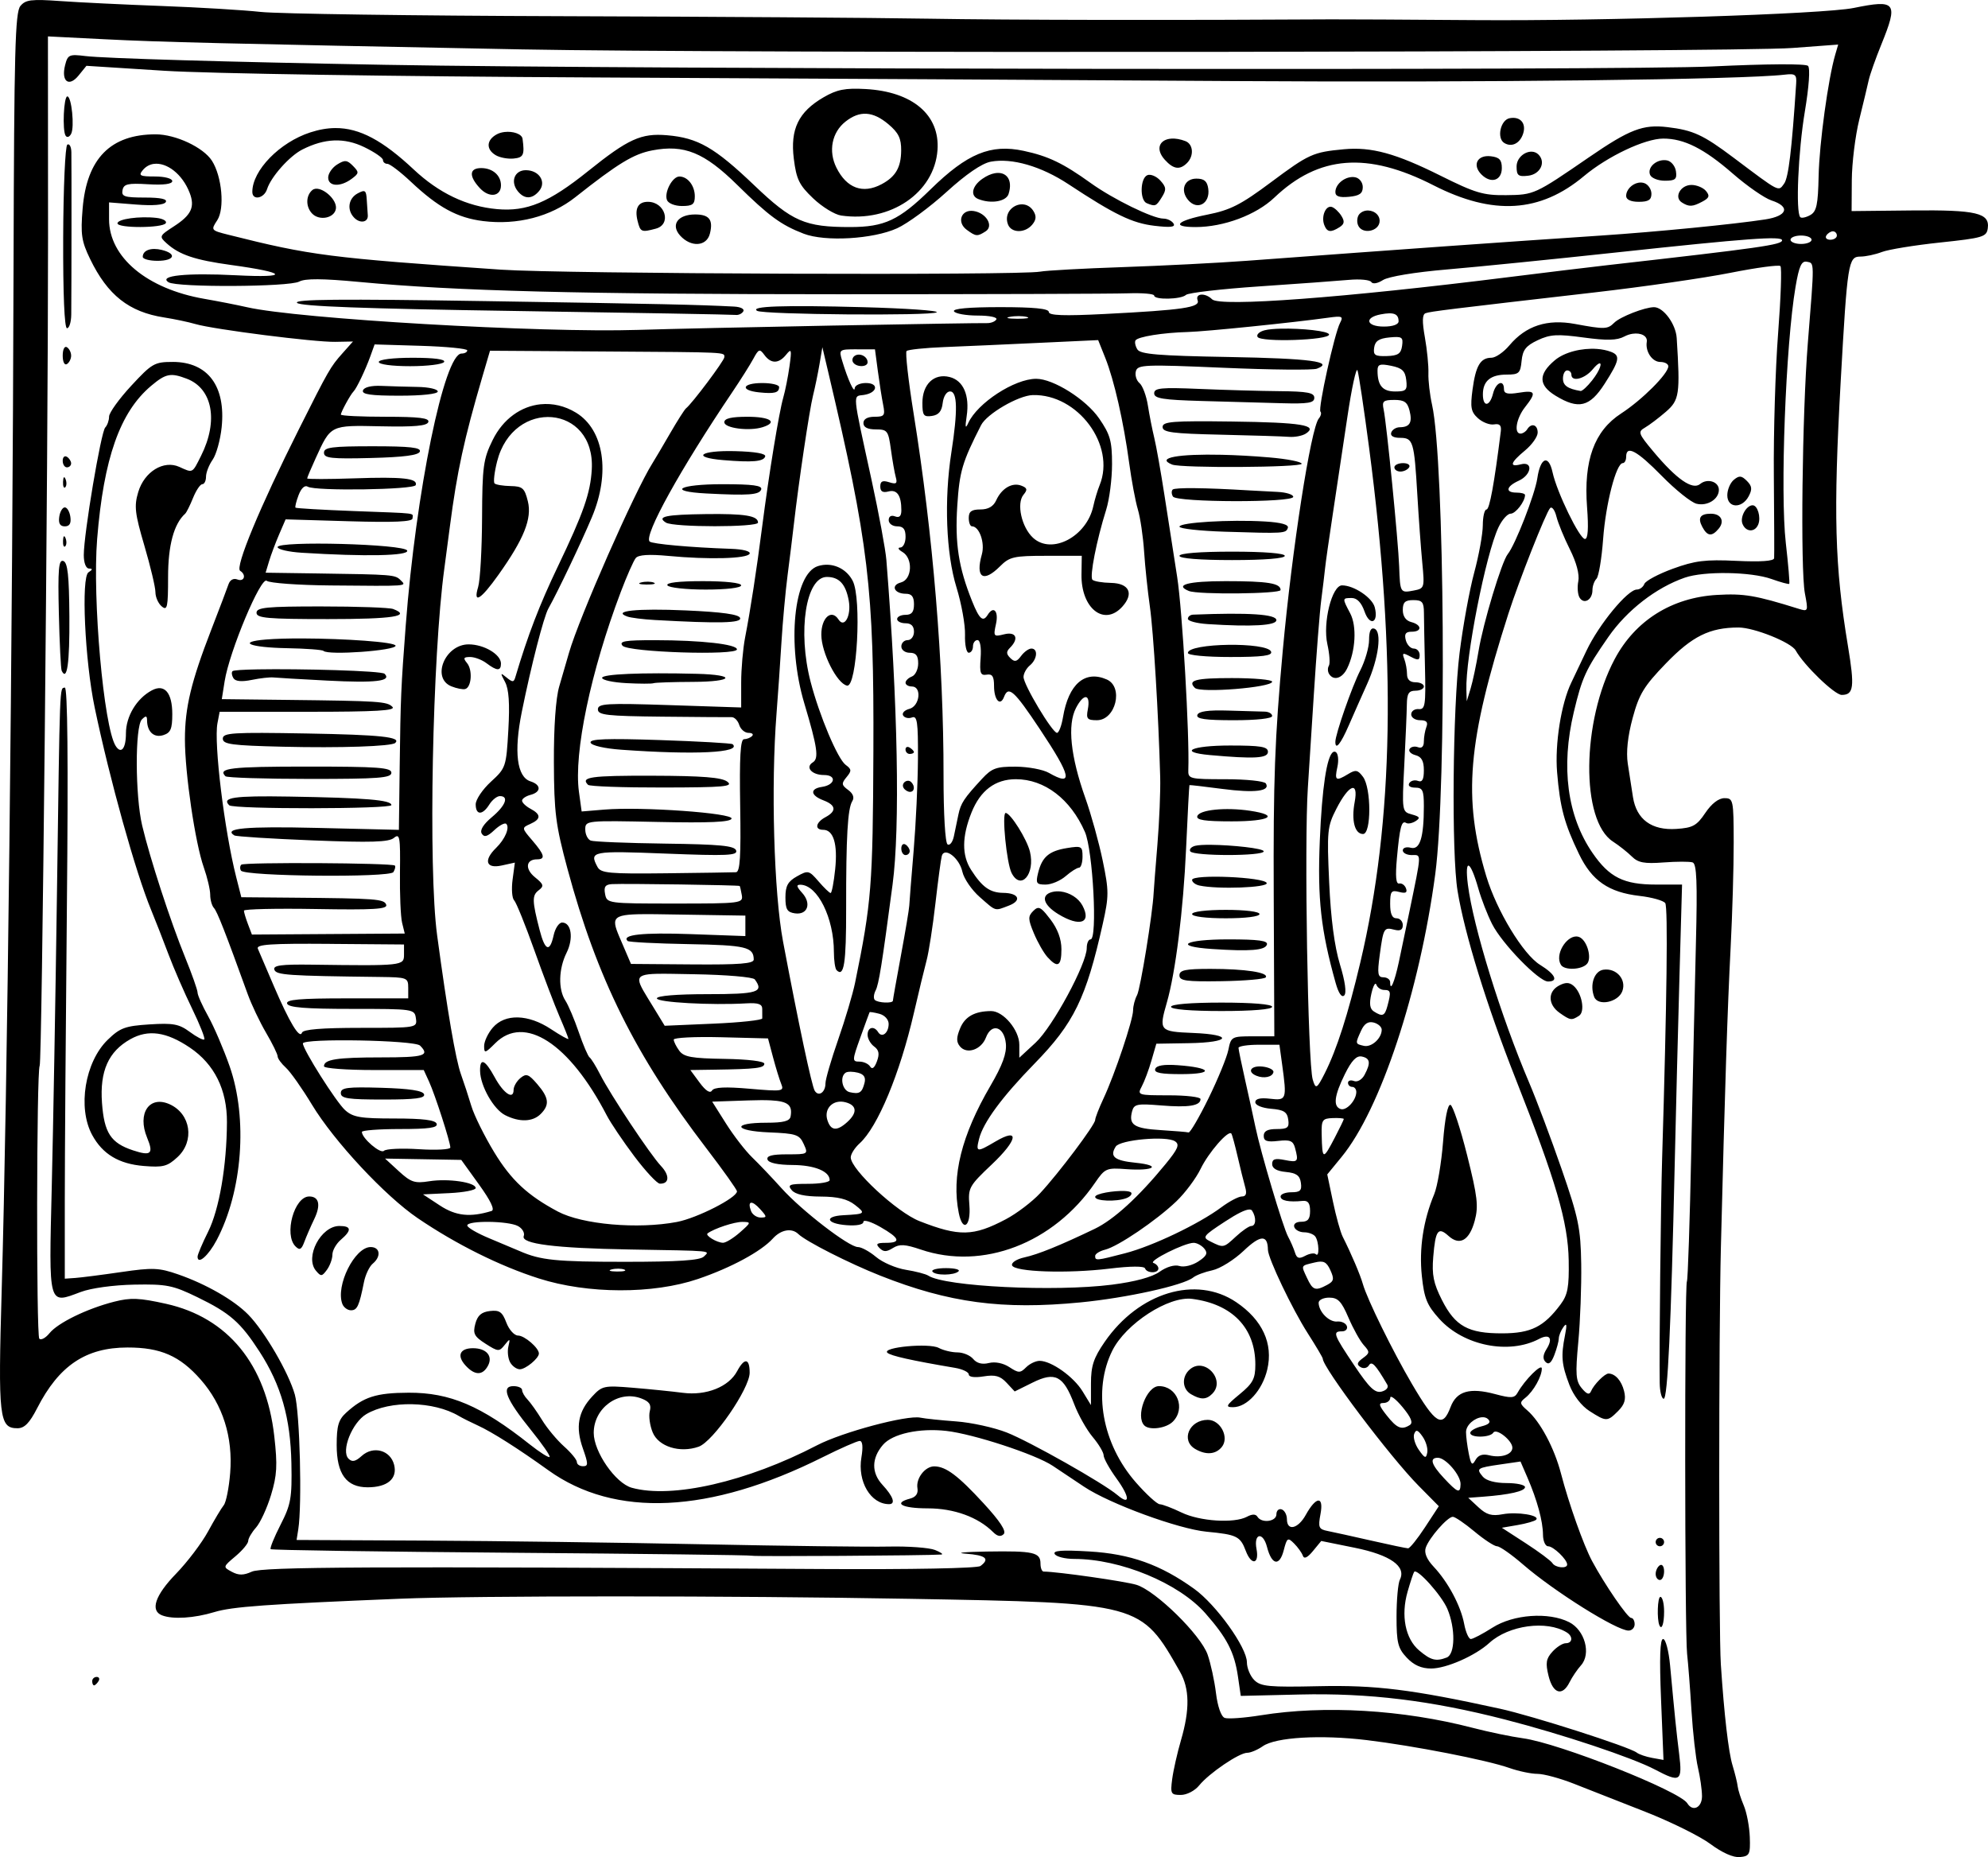 <?xml version="1.0" encoding="UTF-8" standalone="no"?>
<!-- Created with Inkscape (http://www.inkscape.org/) -->

<svg
   width="249.629mm"
   height="233.171mm"
   viewBox="0 0 249.629 233.171"
   version="1.1"
   id="svg5"
   xml:space="preserve"
   inkscape:version="1.2.2 (b0a8486, 2022-12-01)"
   sodipodi:docname="dropcapW-1916.svg"
   xmlns:inkscape="http://www.inkscape.org/namespaces/inkscape"
   xmlns:sodipodi="http://sodipodi.sourceforge.net/DTD/sodipodi-0.dtd"
   xmlns="http://www.w3.org/2000/svg"
   xmlns:svg="http://www.w3.org/2000/svg"
   xmlns:rdf="http://www.w3.org/1999/02/22-rdf-syntax-ns#"
   xmlns:cc="http://creativecommons.org/ns#"
   xmlns:dc="http://purl.org/dc/elements/1.1/"><sodipodi:namedview
     id="namedview7"
     pagecolor="#ffffff"
     bordercolor="#000000"
     borderopacity="0.25"
     inkscape:showpageshadow="2"
     inkscape:pageopacity="0.0"
     inkscape:pagecheckerboard="0"
     inkscape:deskcolor="#d1d1d1"
     inkscape:document-units="mm"
     showgrid="false"
     inkscape:zoom="0.19"
     inkscape:cx="344.73684"
     inkscape:cy="1123.6842"
     inkscape:window-width="1652"
     inkscape:window-height="1099"
     inkscape:window-x="47"
     inkscape:window-y="25"
     inkscape:window-maximized="0"
     inkscape:current-layer="layer1" /><defs
     id="defs2" /><g
     inkscape:label="Layer 1"
     inkscape:groupmode="layer"
     id="layer1"
     transform="translate(-39.873,581.931)"><path
       id="path714"
       style="fill:#000000;stroke-width:0.529"
       d="m 43.824,-581.885 c -0.718,0.089 -1.062,0.31 -1.393,0.709 -0.655,0.789 -0.784,5.671 -0.855,32.202 -0.129,48.307 -0.775,104.25 -1.488,128.924 -0.467,16.164 -0.322,17.441 1.987,17.441 0.866,0 1.511,-0.658 2.461,-2.514 2.742,-5.356 6.104,-7.617 11.336,-7.625 4.169,-0.006 6.579,1.049 9.197,4.024 2.782,3.161 4.068,7.23 3.706,11.736 -0.149,1.862 -0.512,3.681 -0.806,4.042 -0.294,0.361 -1.182,1.847 -1.974,3.302 -0.792,1.455 -2.603,3.844 -4.025,5.308 -2.626,2.705 -3.272,4.633 -1.748,5.218 1.368,0.525 4.033,0.358 6.572,-0.412 2.25,-0.682 6.508,-0.988 23.283,-1.675 9.609,-0.394 41.613,-0.39 64.029,0.01 29.098,0.518 29.013,0.495 33.938,9.162 1.206,2.122 1.244,4.746 0.125,8.583 -0.467,1.601 -0.964,3.803 -1.107,4.895 -0.24,1.839 -0.161,1.984 1.081,1.984 0.751,0 1.763,-0.523 2.304,-1.191 1.239,-1.53 5.023,-4.101 6.035,-4.101 0.429,0 1.311,-0.373 1.961,-0.828 1.613,-1.129 7.269,-1.461 13.045,-0.766 5.924,0.713 15.088,2.503 17.904,3.496 1.158,0.409 2.749,0.743 3.536,0.743 0.786,0 2.839,0.555 4.563,1.234 1.724,0.679 5.754,2.262 8.956,3.518 3.201,1.256 6.892,3.081 8.202,4.055 v 0.001 c 1.481,1.101 2.881,1.722 3.704,1.641 1.21,-0.119 1.316,-0.333 1.239,-2.511 -0.046,-1.31 -0.387,-3.096 -0.758,-3.969 -0.37,-0.873 -0.715,-1.954 -0.765,-2.403 -0.05,-0.448 -0.342,-1.639 -0.649,-2.646 -0.507,-1.662 -1.05,-6.36 -1.465,-12.678 -0.272,-4.133 -0.268,-41.484 0.006,-52.32 0.507,-20.113 0.83,-30.042 1.223,-37.638 0.218,-4.22 0.392,-10.173 0.386,-13.229 -0.01,-5.354 -0.053,-5.556 -1.165,-5.556 -0.729,0 -1.612,0.682 -2.399,1.852 -1.074,1.599 -1.572,1.874 -3.638,2.009 -3.099,0.203 -4.998,-1.186 -5.445,-3.985 -0.175,-1.096 -0.469,-2.992 -0.654,-4.215 -0.219,-1.451 -0.006,-3.441 0.614,-5.732 0.813,-3.003 1.415,-3.99 4.174,-6.846 3.306,-3.422 5.495,-4.505 9.119,-4.511 1.944,-0.004 6.611,1.869 7.177,2.879 1.051,1.877 4.888,5.584 5.779,5.584 1.516,0 1.641,-0.985 0.784,-6.145 -1.662,-10.019 -1.842,-16.625 -0.907,-33.278 0.833,-14.844 0.953,-15.61 2.458,-15.61 0.671,0 1.891,-0.259 2.71,-0.576 0.819,-0.316 4.11,-0.852 7.311,-1.191 5.356,-0.566 5.834,-0.707 5.985,-1.769 0.277,-1.943 -1.409,-2.341 -9.568,-2.256 l -7.529,0.079 0.024,-3.89 c 0.014,-2.14 0.435,-5.557 0.937,-7.594 0.502,-2.037 1.037,-4.269 1.189,-4.96 0.151,-0.691 0.861,-2.696 1.576,-4.457 2.158,-5.311 1.871,-5.693 -3.461,-4.603 -3.788,0.774 -31.157,1.651 -47.625,1.527 -8.295,-0.063 -16.391,-0.106 -17.992,-0.096 -19.453,0.122 -40.687,0.088 -50.535,-0.083 -6.694,-0.116 -27.411,-0.258 -46.038,-0.314 -18.627,-0.056 -35.653,-0.297 -37.835,-0.535 -2.183,-0.238 -7.779,-0.574 -12.435,-0.746 -4.657,-0.172 -10.382,-0.451 -12.723,-0.618 -1.825,-0.131 -2.916,-0.173 -3.634,-0.084 z m 2.069,4.524 7.144,0.36 c 7.098,0.357 14.359,0.533 52.388,1.272 26.27,0.511 152.133,0.372 159.494,-0.177 l 5.771,-0.43 -0.371,1.271 c -0.887,3.029 -1.999,11.143 -2.084,15.198 -0.076,3.653 -0.256,4.495 -1.057,4.943 -0.531,0.297 -1.093,0.414 -1.247,0.259 -0.597,-0.597 -0.266,-8.257 0.573,-13.267 0.524,-3.134 0.685,-5.443 0.399,-5.729 -0.286,-0.286 -5.144,-0.257 -12.054,0.072 -10.893,0.519 -134.981,0.367 -166.621,-0.205 -20.029,-0.362 -35.263,-0.807 -37.64,-1.101 -2.025,-0.25 -2.212,-0.166 -2.542,1.152 -0.512,2.041 0.48,2.792 1.699,1.286 l 0.981,-1.211 9.755,0.62 c 5.555,0.353 28.897,0.716 54.205,0.842 24.447,0.122 60.643,0.327 80.433,0.454 30.9,0.199 63.561,-0.183 68.827,-0.803 1.37,-0.161 1.542,-0.027 1.466,1.14 -0.546,8.321 -0.964,11.792 -1.512,12.541 -0.744,1.017 -0.463,1.162 -6.339,-3.253 -3.84,-2.885 -5.077,-3.457 -8.316,-3.843 -3.069,-0.365 -4.745,0.279 -9.857,3.791 -6.803,4.674 -6.88,4.709 -10.388,4.749 -2.872,0.033 -3.87,-0.264 -8.255,-2.449 -5.624,-2.803 -8.668,-3.635 -12.133,-3.312 -3.87,0.36 -4.39,0.596 -9.138,4.136 -3.81,2.841 -5.099,3.496 -8.019,4.076 -3.848,0.765 -4.59,1.555 -1.459,1.555 3.53,0 7.604,-1.521 9.886,-3.692 5.591,-5.319 11.686,-5.793 19.988,-1.553 7.48,3.819 13.394,3.457 18.905,-1.16 2.961,-2.48 7.644,-4.697 9.939,-4.703 2.622,-0.008 5.138,1.259 8.753,4.408 1.798,1.566 3.982,3.079 4.856,3.362 2.393,0.776 2.001,1.951 -0.794,2.381 -3.943,0.607 -13.612,1.557 -20.637,2.026 -12.759,0.852 -24.216,1.667 -44.45,3.166 -3.638,0.269 -10.663,0.628 -15.61,0.796 -4.948,0.168 -9.606,0.424 -10.353,0.568 -2.542,0.491 -59.995,0.28 -67.699,-0.249 -21.584,-1.482 -23.892,-1.779 -34.236,-4.384 -2.189,-0.552 -2.209,-0.577 -1.394,-1.82 0.958,-1.462 0.597,-5.505 -0.667,-7.473 -1.078,-1.679 -4.564,-3.315 -7.063,-3.315 -5.665,0 -8.653,3.035 -9.172,9.316 -0.27,3.262 -0.144,4.102 0.946,6.35 2.196,4.529 4.874,6.641 9.289,7.327 1.289,0.2 3.058,0.574 3.932,0.829 2.307,0.674 14.965,2.284 17.562,2.233 l 2.216,-0.042 -1.35,1.515 c -1.47,1.65 -1.718,2.081 -5.447,9.514 -4.908,9.781 -8.045,17.344 -7.368,17.762 0.807,0.499 0.519,1.418 -0.341,1.088 -0.496,-0.191 -0.934,0.046 -1.123,0.606 -0.17,0.504 -1.14,3.06 -2.155,5.679 -2.536,6.543 -3.317,9.786 -3.317,13.787 0,4.261 1.288,13.013 2.365,16.064 0.446,1.263 0.81,2.814 0.81,3.447 0,0.633 0.209,1.377 0.464,1.654 0.414,0.448 1.422,3.02 4.246,10.828 0.475,1.313 1.515,3.499 2.311,4.857 0.796,1.358 1.446,2.687 1.446,2.954 0,0.267 0.466,0.906 1.035,1.42 0.569,0.515 2.04,2.602 3.27,4.638 2.78,4.602 9.18,11.467 13.287,14.257 4.836,3.284 10.307,6.007 15.217,7.571 6.143,1.957 14.331,1.98 19.983,0.058 4.14,-1.408 7.922,-3.452 9.391,-5.075 1.016,-1.123 2.373,-1.363 3.197,-0.567 0.962,0.93 6.349,3.666 10.292,5.228 8.623,3.416 15.327,4.312 25.135,3.358 5.819,-0.566 12.931,-2.138 14.163,-3.131 0.36,-0.29 1.44,-0.696 2.402,-0.901 0.962,-0.206 2.731,-1.308 3.932,-2.45 2.11,-2.007 3.018,-2.045 3.044,-0.125 0.014,1.072 3.043,7.423 4.999,10.48 1.038,1.623 1.887,3.058 1.887,3.187 0,1.123 8.457,12.343 12.022,15.949 l 2.55,2.58 -1.733,2.646 c -0.953,1.455 -1.91,2.645 -2.126,2.641 -0.216,-0.004 -2.298,-0.439 -4.626,-0.969 -2.328,-0.53 -4.794,-1.074 -5.479,-1.209 -1.115,-0.219 -1.208,-0.443 -0.892,-2.129 0.432,-2.303 -0.546,-2.241 -1.852,0.116 -0.972,1.753 -2.36,2.069 -2.364,0.536 -0.001,-0.558 -0.299,-1.114 -0.661,-1.235 -0.363,-0.121 -0.658,0.157 -0.658,0.618 0,0.924 -1.853,1.164 -2.382,0.308 -0.219,-0.355 -0.657,-0.355 -1.32,0 -1.598,0.855 -5.916,0.577 -8.204,-0.528 -1.164,-0.562 -2.397,-1.031 -2.738,-1.041 -0.341,-0.01 -1.696,-1.247 -3.01,-2.749 -4.236,-4.842 -5.433,-11.547 -2.953,-16.536 1.684,-3.389 7.069,-6.881 10.023,-6.501 5.045,0.649 7.938,3.653 7.938,8.247 0,1.78 -0.3,2.347 -1.973,3.726 -1.718,1.416 -1.825,1.626 -0.824,1.626 1.754,0 3.677,-2.117 4.294,-4.728 0.769,-3.251 -0.608,-6.237 -3.901,-8.459 -5.041,-3.402 -12.223,-1.231 -16.515,4.99 -1.393,2.019 -1.72,3.01 -1.722,5.213 l -0.002,2.72 -1.052,-1.725 c -1.12,-1.837 -3.92,-3.825 -5.389,-3.829 -0.489,-10e-4 -1.255,0.366 -1.704,0.814 -0.735,0.735 -0.943,0.732 -2.098,-0.025 -0.776,-0.507 -1.791,-0.713 -2.568,-0.518 -0.841,0.211 -1.524,0.037 -1.973,-0.504 -0.378,-0.455 -1.269,-0.828 -1.98,-0.828 -0.711,0 -1.767,-0.253 -2.346,-0.563 -1.204,-0.644 -7.151,-0.09 -6.457,0.602 0.387,0.386 3.029,0.977 8.507,1.904 0.946,0.16 1.72,0.534 1.72,0.831 0,0.323 0.749,0.419 1.86,0.239 1.454,-0.236 2.085,-0.062 2.883,0.794 l 1.021,1.096 2.257,-1.117 c 2.825,-1.398 3.858,-0.861 5.212,2.706 0.52,1.369 1.565,3.225 2.322,4.126 0.758,0.9 1.378,1.939 1.378,2.31 0,0.371 0.731,1.685 1.626,2.92 1.679,2.318 1.732,3.444 0.097,2.058 -1.758,-1.49 -10.988,-6.706 -13.886,-7.847 -1.596,-0.628 -4.454,-1.256 -6.35,-1.394 -1.896,-0.138 -3.922,-0.35 -4.501,-0.471 -1.687,-0.353 -9.797,1.814 -12.969,3.465 -8.804,4.584 -18.221,6.742 -23.273,5.335 -2.038,-0.568 -4.773,-4.513 -4.773,-6.886 0,-3.139 3.131,-5.407 5.973,-4.326 1.016,0.386 1.28,0.784 1.066,1.604 -0.157,0.6 0.008,1.798 0.366,2.662 0.742,1.791 3.412,2.62 5.772,1.791 1.814,-0.637 6.403,-7.293 6.403,-9.288 0,-1.835 -0.653,-1.914 -1.575,-0.19 -1.054,1.97 -3.876,3.094 -6.811,2.713 -1.354,-0.176 -4.176,-0.461 -6.271,-0.635 -3.642,-0.302 -3.867,-0.253 -5.126,1.106 -1.764,1.904 -2.107,3.827 -1.159,6.514 0.685,1.945 0.687,2.231 0.016,2.231 -0.424,0 -0.77,-0.236 -0.77,-0.525 0,-0.289 -0.726,-1.172 -1.612,-1.962 -0.886,-0.79 -2.128,-2.28 -2.758,-3.311 -0.631,-1.031 -1.453,-2.19 -1.827,-2.575 -0.375,-0.385 -0.681,-0.92 -0.681,-1.191 0,-0.27 -0.493,-0.491 -1.095,-0.491 -1.579,0 -0.917,1.652 2.211,5.517 1.405,1.737 2.456,3.257 2.336,3.378 -0.121,0.121 -1.244,-0.593 -2.497,-1.586 -6.108,-4.842 -10.01,-6.505 -15.21,-6.484 -4.073,0.016 -5.656,0.522 -7.837,2.509 -0.966,0.88 -1.191,1.649 -1.191,4.068 0,3.634 1.222,5.299 3.888,5.299 2.486,0 3.761,-1.082 3.325,-2.821 -0.463,-1.844 -2.617,-2.434 -4.072,-1.117 -0.789,0.714 -1.2,0.799 -1.656,0.343 -0.967,-0.967 0.461,-4.543 2.233,-5.59 2.972,-1.755 8.456,-1.646 11.627,0.233 0.437,0.259 1.508,0.796 2.381,1.194 1.77,0.807 5.085,2.912 8.843,5.613 8.37,6.016 20.274,5.456 34.43,-1.619 2.263,-1.131 4.368,-2.057 4.677,-2.057 0.36,0 0.437,0.742 0.213,2.068 -0.512,3.033 1.166,5.869 3.475,5.869 0.854,0 0.524,-0.963 -0.83,-2.424 -1.407,-1.519 -1.381,-3.357 0.072,-5.036 1.195,-1.381 4.571,-2.117 7.95,-1.734 3.402,0.386 11.196,2.941 13.349,4.376 0.757,0.504 2.533,1.69 3.948,2.634 3.209,2.141 11.845,5.308 15.395,5.646 3.786,0.36 4.213,0.57 4.906,2.405 0.704,1.866 1.715,1.688 1.347,-0.237 -0.377,-1.975 0.811,-2.211 1.316,-0.261 0.595,2.296 1.569,2.487 2.106,0.412 0.406,-1.568 0.506,-1.633 1.3,-0.839 0.473,0.473 0.966,1.162 1.096,1.531 0.158,0.45 0.576,0.257 1.272,-0.589 l 1.038,-1.261 4.198,0.851 c 4.48,0.907 6.51,2.34 5.677,4.006 -0.231,0.461 -0.419,2.547 -0.42,4.634 -3.6e-4,3.288 0.171,3.977 1.283,5.159 0.886,0.942 1.834,1.364 3.063,1.364 1.901,0 5.544,-1.604 7.31,-3.217 2.433,-2.223 7.202,-2.87 9.712,-1.319 0.818,0.506 0.743,1.361 -0.12,1.361 -0.391,0 -1.147,0.48 -1.678,1.068 -0.795,0.878 -0.879,1.42 -0.479,3.043 0.554,2.241 1.735,2.594 2.635,0.788 0.325,-0.653 0.969,-1.605 1.431,-2.117 1.306,-1.445 0.491,-4.427 -1.483,-5.427 -2.569,-1.301 -7.005,-0.984 -9.626,0.688 -1.231,0.785 -2.455,1.428 -2.719,1.428 -0.264,0 -0.641,-0.852 -0.836,-1.892 -0.426,-2.272 -2.023,-5.265 -3.833,-7.186 -0.868,-0.921 -1.21,-1.742 -0.994,-2.381 0.419,-1.239 2.737,-3.886 3.402,-3.886 0.277,0 1.502,0.833 2.721,1.852 1.219,1.019 2.496,1.852 2.837,1.852 0.341,0 1.806,1.028 3.257,2.284 3.909,3.385 11.755,8.299 13.251,8.299 0.42,0 0.764,-0.357 0.764,-0.794 0,-0.437 -0.198,-0.794 -0.44,-0.794 -0.443,0 -3.327,-4.199 -4.906,-7.144 -1.067,-1.99 -2.913,-7.185 -3.902,-10.98 -0.837,-3.214 -2.605,-6.526 -4.235,-7.938 -0.964,-0.835 -0.986,-0.991 -0.229,-1.587 1.007,-0.794 2.077,-2.705 2.054,-3.669 -0.016,-0.687 -2.14,1.433 -3.032,3.028 -0.394,0.704 -0.796,0.731 -2.837,0.185 -3.179,-0.85 -4.832,-0.37 -5.585,1.625 -1.012,2.681 -1.875,2.167 -4.846,-2.889 -2.415,-4.108 -5.62,-10.627 -6.16,-12.527 -0.337,-1.189 -1.464,-3.836 -2.538,-5.962 -0.285,-0.565 -0.839,-2.557 -1.23,-4.427 l -0.712,-3.4 1.811,-2.21 c 4.876,-5.951 9.779,-20.762 11.751,-35.503 1.453,-10.861 1.173,-51.879 -0.403,-58.919 -0.283,-1.264 -0.489,-3.05 -0.457,-3.969 0.032,-0.919 -0.167,-2.94 -0.443,-4.493 -0.357,-2.007 -0.332,-2.884 0.087,-3.034 0.616,-0.222 2.935,-0.506 21.228,-2.611 6.112,-0.703 13.786,-1.81 17.053,-2.46 3.267,-0.649 6.091,-1.029 6.276,-0.844 0.185,0.184 0.054,3.98 -0.289,8.435 -0.344,4.455 -0.586,12.505 -0.537,17.889 0.047,5.384 0.065,10.042 0.037,10.35 -0.033,0.366 -1.667,0.482 -4.724,0.336 -3.917,-0.187 -5.213,-0.027 -7.989,0.985 -1.823,0.665 -3.435,1.525 -3.583,1.912 -0.149,0.387 -0.572,0.705 -0.941,0.705 -1.158,0 -4.77,4.384 -6.33,7.682 -0.824,1.741 -1.678,3.539 -1.9,3.996 -1.274,2.632 -2.079,7.7 -1.787,11.25 0.364,4.425 0.909,6.461 2.758,10.291 1.618,3.351 3.715,4.798 7.608,5.247 1.548,0.179 2.995,0.586 3.215,0.905 0.351,0.509 0.208,12.226 -0.392,32.066 -0.174,5.761 -0.37,23.895 -0.304,28.178 0.016,1.091 0.243,1.984 0.503,1.984 0.495,0 0.916,-8.958 1.38,-29.369 0.152,-6.694 0.422,-17.35 0.599,-23.68 l 0.324,-11.509 h -3.266 c -4.059,0 -5.864,-0.898 -7.977,-3.97 -3.173,-4.612 -3.993,-10.788 -2.347,-17.693 1.037,-4.352 1.488,-5.331 4.337,-9.428 2.333,-3.355 5.991,-6.192 9.599,-7.444 2.424,-0.841 8.301,-0.749 10.881,0.169 1.153,0.411 2.158,0.685 2.233,0.61 0.076,-0.076 -0.119,-2.387 -0.433,-5.136 -0.722,-6.322 -0.016,-24.9 1.221,-32.145 0.448,-2.627 0.751,-3.297 1.429,-3.161 0.958,0.193 0.954,-0.213 0.117,10.199 -0.711,8.838 -0.942,28.413 -0.371,31.43 0.432,2.278 0.415,2.318 -0.809,1.936 -5.395,-1.684 -6.848,-1.93 -10.245,-1.732 -5.664,0.33 -10.252,3.211 -12.83,8.059 -4.16,7.821 -4.279,20.274 -0.219,22.906 0.764,0.495 1.832,1.34 2.373,1.876 0.789,0.782 1.574,0.929 3.977,0.747 1.647,-0.125 3.293,-0.127 3.658,-0.004 0.511,0.172 0.606,2.479 0.413,10.101 -0.137,5.433 -0.399,17.14 -0.582,26.017 -0.183,8.877 -0.43,16.299 -0.551,16.494 -0.299,0.484 -0.276,44.089 0.024,46.741 0.132,1.164 0.381,4.379 0.552,7.144 0.171,2.765 0.535,5.98 0.809,7.144 0.274,1.164 0.505,2.772 0.511,3.572 l 0.001,10e-4 c 0.012,1.457 -1.154,2.035 -1.846,0.916 -0.961,-1.555 -16.118,-7.551 -20.631,-8.162 -1.455,-0.197 -4.313,-0.79 -6.35,-1.32 -8.739,-2.27 -18.599,-2.854 -26.548,-1.572 -2.101,0.338 -4.154,0.488 -4.564,0.331 -0.443,-0.17 -0.885,-1.432 -1.09,-3.111 -0.19,-1.554 -0.663,-3.729 -1.051,-4.836 -0.869,-2.475 -6.491,-7.994 -8.922,-8.757 -1.393,-0.437 -9.952,-1.66 -11.666,-1.666 -0.218,-8.2e-4 -0.397,-0.452 -0.397,-1.003 0,-1.413 -0.863,-1.607 -6.727,-1.513 -2.848,0.046 -4.048,0.167 -2.665,0.27 2.53,0.187 3.073,0.64 1.852,1.548 -0.386,0.287 -8.705,0.444 -19.976,0.376 -57.048,-0.342 -70.174,-0.28 -71.523,0.335 -1.034,0.47 -1.645,0.475 -2.504,0.014 -1.128,-0.604 -1.124,-0.618 0.463,-1.953 0.879,-0.74 1.598,-1.606 1.598,-1.925 0,-0.319 0.439,-1.072 0.975,-1.673 0.536,-0.601 1.385,-2.437 1.885,-4.081 0.758,-2.491 0.826,-3.726 0.409,-7.408 -1.019,-9.002 -5.828,-14.881 -13.585,-16.607 -3.36,-0.748 -4.448,-0.792 -6.516,-0.265 -3.411,0.87 -7.063,2.649 -8.123,3.955 -0.485,0.599 -1.061,0.91 -1.28,0.692 -0.391,-0.389 -0.346,-33.638 0.046,-34.273 0.3,-0.485 1.052,-74.794 1.052,-103.904 z m 102.658,6.608 c -2.558,-0.14 -3.581,0.061 -5.263,1.038 -3.149,1.829 -4.201,4 -3.738,7.711 0.323,2.587 0.674,3.308 2.424,4.973 1.125,1.071 2.709,2.044 3.518,2.161 6.188,0.898 11.718,-2.862 12.101,-8.229 0.314,-4.407 -3.138,-7.33 -9.041,-7.654 z m -100.223,0.927 c -0.453,0 -0.643,4.238 -0.221,4.921 0.178,0.287 0.48,0.19 0.698,-0.223 0.446,-0.847 0.055,-4.697 -0.476,-4.697 z m 100.347,2.18 c 0.876,0.053 1.772,0.487 2.745,1.306 1.282,1.078 1.625,1.782 1.611,3.307 -0.018,2.126 -0.697,3.292 -2.462,4.232 -2.348,1.25 -4.379,0.507 -5.667,-2.075 -1.04,-2.084 -0.574,-4.441 1.143,-5.792 0.896,-0.705 1.753,-1.032 2.629,-0.979 z m 80.762,0.554 c -1.151,0.22 -1.652,2.509 -0.68,3.11 0.936,0.579 1.982,0.059 2.376,-1.183 0.411,-1.294 -0.369,-2.18 -1.696,-1.926 z m -147.458,1.239 c -1.021,0.006 -2.057,0.193 -3.147,0.547 -3.843,1.247 -7.275,4.769 -7.275,7.467 0,1.113 1.476,0.836 1.852,-0.348 0.49,-1.544 2.82,-4.159 4.429,-4.972 2.805,-1.419 5.268,-1.514 7.776,-0.3 1.291,0.625 2.347,1.352 2.347,1.617 0,0.265 0.252,0.483 0.56,0.483 0.308,0 1.635,1.012 2.95,2.249 3.429,3.227 5.821,4.529 9.06,4.934 4.286,0.536 8.492,-0.551 11.576,-2.99 5.377,-4.253 7.319,-5.434 9.674,-5.885 4.003,-0.766 6.524,0.259 10.671,4.341 3.974,3.912 5.492,5.025 8.344,6.122 2.689,1.034 8.709,0.683 11.724,-0.682 1.31,-0.593 4.102,-2.644 6.205,-4.558 2.461,-2.238 4.442,-3.594 5.556,-3.802 2.652,-0.496 6.334,0.569 9.75,2.822 5.805,3.827 8.009,4.894 10.795,5.224 2.041,0.242 2.683,0.166 2.405,-0.283 -0.208,-0.337 -0.782,-0.615 -1.274,-0.617 -1.337,-0.008 -6.312,-2.443 -9.132,-4.469 -3.455,-2.482 -5.311,-3.373 -8.403,-4.036 -4.149,-0.89 -7.091,0.325 -11.695,4.831 -3.967,3.881 -5.775,4.729 -10.089,4.735 -5.681,0.006 -7.283,-0.69 -12.046,-5.235 -4.993,-4.765 -7.079,-5.963 -10.959,-6.292 -3.251,-0.276 -4.87,0.458 -9.895,4.491 -4.947,3.97 -7.711,5.124 -11.457,4.784 -3.808,-0.345 -7.282,-1.999 -10.462,-4.981 -3.85,-3.61 -6.777,-5.215 -9.84,-5.196 z m 21.258,0.494 c -0.347,0.04 -0.684,0.132 -0.968,0.284 -1.323,0.708 -1.391,1.889 -0.152,2.627 0.509,0.304 1.521,0.494 2.249,0.423 1.245,-0.121 1.395,-0.453 1.124,-2.474 -0.084,-0.625 -1.213,-0.979 -2.253,-0.86 z m 83.748,0.83 c -1.486,0.085 -2.1,1.274 -0.845,2.66 1.079,1.192 1.882,1.308 2.786,0.403 0.896,-0.896 0.789,-2.368 -0.202,-2.748 -0.652,-0.25 -1.244,-0.344 -1.739,-0.315 z m -138.66,0.757 c -0.263,0.163 -0.496,5.415 -0.518,11.673 -0.024,7.088 0.156,11.378 0.479,11.378 0.285,0 0.524,-0.774 0.534,-1.72 0.034,-3.405 0.045,-19.21 0.014,-20.405 -0.017,-0.672 -0.246,-1.089 -0.51,-0.926 z m 183.908,0.885 c -0.904,-0.046 -1.925,0.783 -1.925,1.863 0,1.13 0.211,1.298 1.45,1.155 1.524,-0.176 2.264,-1.692 1.298,-2.658 -0.233,-0.233 -0.521,-0.345 -0.823,-0.361 z m -5.166,0.574 c -1.696,-0.197 -2.361,1.1 -1.172,2.288 1.198,1.198 2.56,0.767 2.56,-0.811 0,-1.026 -0.306,-1.351 -1.388,-1.477 z m 22.132,0.52 c -1.237,-0.236 -2.506,0.831 -2.135,1.796 0.161,0.419 0.988,0.755 1.857,0.755 1.321,0 1.541,-0.187 1.398,-1.185 -0.093,-0.652 -0.597,-1.267 -1.12,-1.366 z m -165.914,0.096 c -0.284,-0.024 -0.597,0.119 -1.078,0.42 -0.619,0.387 -1.124,1.122 -1.124,1.634 0,1.136 1.519,1.224 2.941,0.169 0.948,-0.703 0.96,-0.829 0.167,-1.634 -0.367,-0.373 -0.622,-0.565 -0.906,-0.589 z m -24.088,0.342 c 1.584,-0.212 3.565,1.235 4.493,3.638 0.687,1.778 0.21,2.788 -1.98,4.204 -1.835,1.187 -1.868,1.265 -0.923,2.121 1.601,1.45 3.555,2.107 8.116,2.732 7.064,0.967 7.4,1.636 0.648,1.291 -6.29,-0.322 -9.832,0.043 -8.515,0.876 1.054,0.668 15.139,0.595 16.409,-0.085 0.751,-0.402 2.914,-0.389 7.505,0.042 12.219,1.149 27.707,1.546 60.425,1.547 18.045,10e-4 34.297,-0.051 36.117,-0.115 1.819,-0.064 3.308,0.063 3.307,0.281 -8e-4,0.564 3.39,0.493 3.995,-0.083 0.277,-0.263 4.431,-0.744 9.234,-1.069 4.802,-0.325 9.856,-0.693 11.23,-0.818 1.374,-0.125 2.637,-0.004 2.806,0.27 0.178,0.289 0.793,0.185 1.47,-0.248 0.684,-0.437 3.997,-0.984 8.042,-1.329 3.784,-0.322 13.309,-1.279 21.167,-2.125 16.538,-1.78 20.902,-2.101 20.902,-1.536 0,0.562 -2.708,0.947 -21.96,3.126 -2.328,0.264 -7.924,0.942 -12.435,1.507 -20.617,2.583 -36.205,3.748 -37.175,2.778 -0.851,-0.851 -2.156,-0.762 -1.816,0.124 0.343,0.895 -1.842,1.216 -11.677,1.717 -5.136,0.261 -7.011,0.193 -7.011,-0.252 0,-0.423 -1.861,-0.608 -6.116,-0.608 -3.943,0 -6.001,0.188 -5.79,0.529 0.18,0.291 1.518,0.529 2.973,0.529 1.509,0 2.515,0.212 2.34,0.495 -0.168,0.273 -0.719,0.477 -1.223,0.455 -0.504,-0.023 -9.131,0.114 -19.172,0.303 v -10e-4 c -10.041,0.189 -21.114,0.435 -24.606,0.548 -12.121,0.39 -42.655,-1.381 -49.081,-2.847 -1.236,-0.282 -3.654,-0.756 -5.372,-1.054 -7.202,-1.249 -11.957,-5.223 -11.957,-9.993 v -2.114 l 3.383,0.268 c 2.133,0.169 3.512,0.057 3.735,-0.304 0.237,-0.384 -0.627,-0.573 -2.627,-0.573 -2.554,0 -2.955,-0.132 -2.801,-0.926 0.151,-0.78 0.658,-0.897 3.213,-0.744 1.952,0.117 3.034,-0.025 3.034,-0.397 0,-0.325 -0.956,-0.579 -2.181,-0.579 -1.879,0 -2.091,-0.11 -1.523,-0.794 0.386,-0.465 0.87,-0.719 1.398,-0.79 z m 41.094,0.526 c -1.5,0 -1.562,1.018 -0.155,2.528 1.169,1.254 2.643,1.052 2.643,-0.363 0,-1.252 -1.05,-2.165 -2.488,-2.165 z m 5.612,0.265 c -1.44,0 -1.983,1.47 -0.987,2.671 0.83,1 1.795,0.975 2.661,-0.069 0.94,-1.133 -0.005,-2.601 -1.674,-2.601 z m 58.887,0.381 c -0.474,0.085 -1.009,0.314 -1.57,0.707 -1.296,0.908 -1.541,2.116 -0.514,2.53 1.591,0.642 3.509,0.323 3.813,-0.634 0.576,-1.814 -0.306,-2.858 -1.729,-2.603 z m 19.166,0.24 c -0.921,0.354 -0.987,3.161 -0.083,3.526 1.079,0.435 1.169,0.399 1.892,-0.759 0.587,-0.941 0.559,-1.257 -0.187,-2.082 -0.484,-0.535 -1.213,-0.843 -1.623,-0.686 z m -58.776,0.173 c -0.876,0 -1.927,1.99 -1.558,2.952 0.162,0.421 0.995,0.752 1.893,0.752 1.321,0 1.604,-0.215 1.604,-1.218 0,-1.338 -0.897,-2.487 -1.94,-2.487 z m 84.861,0.095 c -1.136,-0.219 -2.488,0.79 -2.488,1.855 0,0.541 0.498,0.714 1.72,0.596 1.307,-0.126 1.72,-0.417 1.72,-1.216 0,-0.591 -0.417,-1.132 -0.952,-1.235 z m -19.943,0.17 c -1.496,0 -2.062,1.445 -1.045,2.671 1.148,1.383 2.803,0.465 2.538,-1.408 -0.134,-0.945 -0.509,-1.263 -1.493,-1.263 z m 55.502,0.516 c -0.79,0.147 -1.534,0.863 -1.534,1.665 0,0.457 0.592,0.73 1.587,0.73 1.205,0 1.587,-0.242 1.587,-1.003 0,-0.551 -0.387,-1.15 -0.861,-1.331 -0.248,-0.095 -0.517,-0.11 -0.78,-0.061 z m 6.66,0.278 c -1.373,0 -2.221,1.551 -1.201,2.198 0.904,0.574 1.344,0.554 2.6,-0.119 0.845,-0.452 0.932,-0.719 0.43,-1.323 -0.345,-0.416 -1.169,-0.757 -1.829,-0.757 z m -172.29,0.521 c -0.337,-0.09 -0.649,-0.066 -0.872,0.119 -0.846,0.701 -0.848,2.136 -0.005,2.979 0.91,0.909 2.736,0.544 2.952,-0.59 0.182,-0.953 -1.063,-2.237 -2.074,-2.507 z m 5.706,0.3 c -0.16,-0.109 -0.427,-0.01 -0.889,0.238 -1.187,0.635 -1.387,2.106 -0.418,3.076 0.752,0.752 1.763,0.546 1.687,-0.342 -0.029,-0.34 -0.089,-1.221 -0.132,-1.959 -0.035,-0.585 -0.088,-0.904 -0.248,-1.013 z m 35.548,1.296 c -1.232,0 -1.682,0.842 -1.288,2.411 0.349,1.391 0.478,1.444 2.289,0.959 2.017,-0.54 1.176,-3.37 -1.001,-3.37 z m 47.31,0.351 c -1.242,-0.258 -2.677,0.963 -2.092,2.487 0.423,1.103 2.143,1.119 3.048,0.028 0.505,-0.608 0.543,-1.08 0.14,-1.72 -0.289,-0.458 -0.682,-0.709 -1.096,-0.795 z m 38.585,0.297 c -0.766,-0.255 -1.376,1.181 -0.961,2.262 0.352,0.916 0.812,0.98 1.925,0.271 0.603,-0.384 0.657,-0.724 0.226,-1.415 -0.312,-0.5 -0.848,-1.004 -1.191,-1.118 z m 4.239,0.464 c -0.276,0.049 -0.54,0.174 -0.755,0.39 -0.299,0.299 -0.394,0.933 -0.211,1.41 0.481,1.253 2.719,0.823 2.719,-0.523 0,-0.876 -0.926,-1.422 -1.753,-1.276 z m -49.236,0.041 c -1.556,-0.231 -2.151,1.415 -0.855,2.363 1.157,0.846 1.324,0.859 2.367,0.194 1.054,-0.672 0.079,-2.32 -1.512,-2.557 z m -34.967,0.434 c -2.174,0 -3.098,1.306 -1.877,2.655 1.359,1.502 3.329,1.374 3.735,-0.244 0.438,-1.744 -0.077,-2.411 -1.858,-2.411 z m -67.626,0.433 c -2.139,-0.246 -4.9,0.139 -4.903,0.683 0.003,0.628 5.673,0.608 6.063,-0.022 0.168,-0.271 -0.354,-0.569 -1.16,-0.661 z m 210.499,1.685 c 0.274,0 0.497,0.237 0.497,0.528 0,0.291 -0.371,0.529 -0.825,0.529 -0.454,0 -0.678,-0.238 -0.498,-0.529 0.18,-0.291 0.552,-0.528 0.826,-0.528 z m -4.001,0.528 c 0.728,0 1.323,0.238 1.323,0.529 0,0.291 -0.595,0.53 -1.323,0.53 -0.728,0 -1.323,-0.239 -1.323,-0.53 0,-0.291 0.595,-0.529 1.323,-0.529 z m -207.533,1.805 c -0.432,0.155 -0.695,0.457 -0.695,0.873 0,0.274 0.833,0.497 1.852,0.497 2.122,0 2.483,-0.879 0.559,-1.362 -0.682,-0.171 -1.284,-0.163 -1.717,-0.008 z m 23.508,6.258 c -3.699,0.035 -5.049,0.163 -4.827,0.393 0.419,0.433 8.386,0.728 27.517,1.018 14.81,0.225 27.21,0.446 27.557,0.494 0.347,0.048 0.777,-0.151 0.957,-0.442 0.185,-0.3 -0.317,-0.563 -1.159,-0.607 -4.523,-0.234 -8.933,-0.331 -31.121,-0.684 -9.177,-0.146 -15.226,-0.206 -18.925,-0.172 z m 55.48,0.841 c -2.195,0.075 -3.011,0.258 -2.537,0.551 0.769,0.475 21.835,0.651 22.545,0.188 0.323,-0.21 -3.818,-0.5 -9.203,-0.646 -5.038,-0.136 -8.611,-0.168 -10.806,-0.093 z m 110.083,0.092 c -1.156,0 -4.246,1.206 -4.991,1.948 -0.841,0.838 -1.192,0.85 -4.935,0.158 -3.493,-0.646 -6.16,0.224 -8.233,2.688 -0.719,0.855 -1.734,1.555 -2.254,1.555 -1.382,0 -1.971,0.99 -2.374,3.987 -0.303,2.257 -0.199,2.809 0.682,3.607 0.572,0.518 1.482,0.866 2.019,0.774 0.712,-0.122 0.942,0.121 0.845,0.892 -0.819,6.556 -1.411,9.79 -1.791,9.79 -0.252,0 -0.463,0.893 -0.467,1.984 -0.004,1.091 -0.492,3.77 -1.082,5.953 -0.59,2.183 -1.415,6.707 -1.832,10.054 -0.871,6.982 -1.027,25.18 -0.256,29.898 0.879,5.384 3.67,14.416 7.274,23.548 5.1,12.919 6.597,18.04 6.682,22.845 0.059,3.347 -0.12,4.317 -1.019,5.523 -2.104,2.822 -3.72,3.626 -7.318,3.636 -4.274,0.012 -5.909,-0.889 -7.573,-4.171 -1.07,-2.111 -1.285,-3.177 -1.098,-5.439 0.278,-3.352 0.61,-3.806 1.918,-2.622 1.406,1.273 2.624,0.567 3.29,-1.907 0.491,-1.824 0.351,-3.022 -0.96,-8.249 -0.844,-3.363 -1.782,-6.198 -2.086,-6.299 -0.34,-0.113 -0.698,1.673 -0.93,4.637 -0.207,2.651 -0.709,5.615 -1.115,6.587 -1.37,3.279 -1.908,6.835 -1.55,10.248 0.297,2.831 0.641,3.677 2.19,5.392 3.052,3.378 8.73,4.522 12.533,2.523 1.319,-0.694 1.782,-0.085 0.949,1.249 -0.476,0.763 -0.516,1.265 -0.131,1.649 0.385,0.385 0.72,0.114 1.102,-0.89 0.302,-0.794 0.552,-1.726 0.556,-2.071 0.004,-0.345 0.264,-0.984 0.575,-1.42 0.422,-0.593 0.472,-0.325 0.197,1.058 -0.514,2.589 -0.421,3.634 0.552,6.181 0.514,1.347 1.513,2.648 2.536,3.303 v -0.001 c 2.104,1.348 2.234,1.348 3.586,-0.004 0.817,-0.817 1.012,-1.469 0.751,-2.508 -0.328,-1.307 -1.103,-2.18 -1.95,-2.2 -0.475,-0.01 -1.855,1.385 -2.207,2.231 -0.2,0.481 -0.527,0.372 -1.157,-0.387 -0.754,-0.909 -0.815,-1.73 -0.434,-5.821 0.244,-2.619 0.408,-7.025 0.365,-9.79 -0.07,-4.475 -0.339,-5.782 -2.461,-11.906 -1.311,-3.784 -3.145,-8.665 -4.075,-10.848 -3.549,-8.329 -7.034,-19.592 -7.696,-24.871 -0.425,-3.393 0.29,-3.107 1.324,0.529 0.373,1.31 1.149,3.307 1.725,4.439 1.258,2.472 5.864,7.203 7.011,7.203 1.359,0 0.927,-0.906 -1,-2.097 -2.12,-1.311 -5.438,-6.781 -6.751,-11.132 -2.957,-9.799 -2.355,-16.93 2.781,-32.957 1.316,-4.106 4.715,-12.709 5.237,-13.252 0.23,-0.24 0.587,0.237 0.792,1.058 0.205,0.822 0.967,2.682 1.695,4.133 0.825,1.645 1.221,3.149 1.052,3.994 -0.149,0.745 -0.075,1.671 0.164,2.059 0.552,0.892 1.612,0.272 1.612,-0.944 0,-0.507 0.227,-1.149 0.505,-1.427 0.278,-0.278 0.655,-2.529 0.837,-5.001 0.327,-4.442 1.643,-9.521 2.466,-9.521 0.234,0 0.425,-0.357 0.425,-0.794 0,-1.507 1.35,-0.784 4.467,2.394 1.72,1.754 3.684,3.329 4.365,3.5 1.352,0.339 2.81,-0.564 2.81,-1.742 0,-1.038 -1.448,-1.488 -2.357,-0.733 -0.956,0.793 -2.963,-0.603 -5.874,-4.085 -1.891,-2.263 -1.963,-2.47 -1.047,-2.999 0.541,-0.313 1.72,-1.204 2.618,-1.98 1.705,-1.474 1.811,-2.2 1.366,-9.262 -0.111,-1.76 -1.668,-3.878 -2.85,-3.878 z m -32.582,0.866 c 0.357,0.139 0.508,0.436 0.508,0.912 0,0.398 -0.73,0.657 -1.852,0.657 -2.21,0 -2.505,-1.128 -0.4,-1.531 0.822,-0.157 1.386,-0.177 1.744,-0.038 z m -48.301,0.348 c 0.658,-0.127 1.611,-0.122 2.117,0.01 0.506,0.133 -0.033,0.236 -1.197,0.23 -1.164,-0.006 -1.578,-0.114 -0.92,-0.241 z m 41.539,0.029 c 0.208,0.091 0.139,0.316 -0.08,0.733 -0.701,1.335 -2.793,10.809 -2.461,11.141 0.153,0.153 0.059,0.541 -0.208,0.863 -1.001,1.206 -3.356,16.376 -4.525,29.147 -1.003,10.956 -1.197,16.252 -1.134,30.824 l 0.075,17.595 h -2.715 c -2.634,0 -2.727,0.051 -3.056,1.698 -0.187,0.934 -1.309,3.672 -2.493,6.085 -1.184,2.413 -2.311,4.342 -2.504,4.287 -0.193,-0.055 -1.775,-0.188 -3.514,-0.295 -3.333,-0.205 -4.023,-0.657 -3.582,-2.343 0.242,-0.926 0.617,-1.003 3.646,-0.753 3.449,0.284 4.951,0.041 4.951,-0.799 0,-0.26 -1.794,-0.472 -3.987,-0.472 -3.896,0 -3.974,-0.026 -3.389,-1.119 0.329,-0.616 0.876,-2.074 1.213,-3.24 l 0.614,-2.12 4.094,-0.068 c 5.246,-0.087 5.654,-1.074 0.529,-1.282 -4.238,-0.172 -4.325,-0.273 -3.303,-3.817 1.09,-3.777 2.069,-11.605 2.415,-19.31 0.196,-4.366 0.387,-7.962 0.424,-7.992 0.037,-0.03 1.886,0.185 4.109,0.476 4.093,0.537 6.085,0.288 5.485,-0.683 -0.181,-0.293 -2.453,-0.532 -5.055,-0.532 -4.561,0 -4.724,-0.041 -4.681,-1.191 0.161,-4.327 -0.748,-20.035 -1.401,-24.209 -0.433,-2.765 -1.155,-7.408 -1.605,-10.319 -0.45,-2.91 -1.021,-6.125 -1.27,-7.144 -0.249,-1.019 -0.61,-2.851 -0.803,-4.071 -0.193,-1.22 -0.665,-2.479 -1.049,-2.798 -0.384,-0.319 -0.591,-0.987 -0.461,-1.485 0.218,-0.838 1.052,-0.872 11.027,-0.441 5.935,0.256 11.201,0.308 11.704,0.115 2.278,-0.874 -0.841,-1.288 -11.065,-1.469 -8.813,-0.156 -11.1,-0.346 -11.474,-0.951 -0.257,-0.416 -0.362,-0.925 -0.235,-1.132 0.289,-0.467 3.426,-0.971 6.577,-1.056 2.238,-0.06 13.202,-1.178 17.604,-1.794 0.889,-0.125 1.374,-0.169 1.582,-0.079 z m -7.48,1.455 c -0.845,0.018 -1.586,0.08 -2.056,0.198 -0.676,0.17 -1.08,0.549 -0.898,0.843 0.43,0.695 8.974,0.409 8.974,-0.301 0,-0.449 -3.485,-0.795 -6.02,-0.741 z m 44.135,0.641 c 1.024,-0.153 1.902,0.255 1.779,1.019 -0.197,1.215 0.685,2.521 1.702,2.521 0.551,0 1.003,0.244 1.003,0.543 0,0.925 -3.297,4.223 -5.921,5.923 -3.381,2.191 -4.727,5.891 -4.282,11.775 0.202,2.669 0.114,3.984 -0.266,3.984 -0.672,0 -3.521,-5.861 -4.065,-8.363 -0.497,-2.287 -1.525,-1.893 -1.913,0.733 -0.299,2.023 -2.775,8.375 -3.716,9.533 -0.756,0.931 -3.088,8.66 -3.657,12.12 -0.287,1.746 -0.74,3.889 -1.007,4.763 l -0.484,1.587 -0.045,-1.417 c -0.13,-4.036 2.435,-17.041 4.026,-20.411 0.446,-0.946 1.133,-1.72 1.527,-1.72 0.63,0 1.811,-1.531 1.811,-2.347 0,-0.165 -0.476,-0.299 -1.058,-0.299 -1.462,0 -1.326,-0.767 0.265,-1.491 1.622,-0.739 1.844,-2.473 0.265,-2.06 -1.499,0.392 -1.313,-0.219 0.529,-1.74 0.873,-0.721 1.587,-1.731 1.587,-2.244 0,-1.012 -0.797,-1.254 -1.323,-0.402 -0.18,0.291 -0.552,0.529 -0.826,0.529 -0.864,0 -0.539,-1.92 0.561,-3.32 1.467,-1.865 1.339,-2.157 -0.794,-1.811 -1.397,0.227 -1.852,0.114 -1.852,-0.46 0,-1.268 -1.016,-0.85 -1.37,0.563 -0.417,1.66 -1.275,1.731 -1.275,0.105 0,-1.683 0.965,-2.487 2.983,-2.487 1.546,0 1.728,-0.168 1.878,-1.72 0.132,-1.373 0.54,-1.897 2.018,-2.594 1.563,-0.737 2.462,-0.791 5.756,-0.343 2.944,0.4 4.203,0.369 5.123,-0.123 0.342,-0.183 0.7,-0.296 1.042,-0.347 z m -30.532,0.46 c 1.577,-0.151 1.743,-0.041 1.587,1.058 -0.14,0.987 -0.516,1.238 -1.92,1.281 -1.485,0.045 -1.722,-0.114 -1.587,-1.058 0.119,-0.832 0.602,-1.154 1.92,-1.281 z m -36.577,0.335 0.893,2.231 c 1.112,2.78 2.304,8.024 3.003,13.214 0.294,2.183 0.785,4.802 1.09,5.821 0.305,1.019 0.658,3.4 0.783,5.292 0.126,1.892 0.451,4.987 0.722,6.879 0.453,3.154 1.09,13.667 1.299,21.431 0.047,1.746 -0.11,5.556 -0.35,8.467 -0.24,2.91 -0.454,5.649 -0.474,6.085 -0.122,2.558 -1.663,12.052 -2.082,12.825 -0.274,0.505 -0.497,1.356 -0.497,1.891 0,1.2 -2.293,8.038 -3.713,11.074 -0.577,1.234 -1.049,2.45 -1.049,2.703 0,0.598 -4.561,6.668 -6.905,9.19 -1.004,1.081 -2.946,2.556 -4.314,3.278 h -0.001 c -4.08,2.155 -5.845,2.193 -10.839,0.236 -2.834,-1.111 -8.634,-6.488 -8.634,-8.004 0,-0.413 0.502,-1.205 1.115,-1.759 2.265,-2.047 5.049,-8.731 6.81,-16.354 0.605,-2.619 1.325,-5.604 1.601,-6.632 0.276,-1.028 0.774,-4.243 1.107,-7.144 0.333,-2.901 0.692,-5.582 0.799,-5.958 0.335,-1.182 2.205,0.25 2.585,1.98 0.19,0.863 1.17,2.294 2.179,3.179 2.103,1.846 1.839,1.769 3.645,1.082 1.681,-0.639 1.276,-1.582 -0.689,-1.605 -1.673,-0.02 -2.65,-0.719 -4.044,-2.894 -1.173,-1.83 -1.155,-4.167 0.055,-7.191 1.112,-2.779 2.985,-4.186 5.573,-4.186 3.597,0 6.864,2.493 8.667,6.615 1.011,2.311 1.601,13.494 0.712,13.494 -0.264,0 -0.481,0.49 -0.481,1.089 0,1.973 -4.282,9.898 -6.413,11.87 l -2.054,1.9 v -1.633 c 0,-1.836 -2.015,-4.235 -3.548,-4.223 -2.061,0.016 -3.273,0.69 -3.882,2.16 -0.483,1.167 -0.489,1.715 -0.024,2.276 0.862,1.039 2.68,0.419 3.263,-1.114 0.712,-1.873 2.295,-1.392 2.503,0.761 0.119,1.225 -0.423,2.706 -1.939,5.302 -3.633,6.22 -4.904,11.323 -3.976,15.963 0.496,2.481 1.552,1.696 1.333,-0.992 -0.175,-2.155 -0.039,-2.402 2.815,-5.101 3.272,-3.094 3.53,-4.689 0.467,-2.881 -2.353,1.388 -2.491,1.367 -2.067,-0.321 0.519,-2.067 2.871,-5.261 6.974,-9.466 4.936,-5.059 6.468,-8.196 8.559,-17.534 0.783,-3.493 0.782,-4.13 -0.006,-7.938 -0.472,-2.277 -1.45,-5.806 -2.175,-7.843 -1.867,-5.252 -2.28,-9.201 -1.183,-11.321 0.989,-1.913 1.865,-1.797 1.484,0.196 -0.221,1.155 -0.066,1.335 1.143,1.335 2.366,0 3.378,-4.177 1.239,-5.116 -2.739,-1.203 -4.797,0.566 -5.492,4.719 -0.183,1.091 -0.523,1.984 -0.756,1.984 -0.585,0 -4.203,-6.041 -4.203,-7.017 0,-0.436 0.357,-1.088 0.794,-1.45 0.935,-0.776 1.055,-2.117 0.19,-2.117 -0.332,0 -0.91,0.417 -1.287,0.926 -0.548,0.742 -0.818,0.795 -1.355,0.265 -0.522,-0.514 -0.53,-0.803 -0.036,-1.297 1.157,-1.157 0.757,-2.061 -0.745,-1.684 -1.317,0.331 -1.365,0.269 -1.017,-1.314 0.351,-1.599 -0.309,-2.315 -1.042,-1.13 -0.591,0.956 -1.047,0.556 -1.963,-1.722 -1.697,-4.221 -2.165,-7.244 -1.857,-11.992 0.279,-4.307 0.615,-5.443 2.985,-10.099 0.724,-1.422 4.694,-3.733 6.494,-3.78 5.649,-0.147 10.431,6.284 8.401,11.295 -0.271,0.669 -0.628,1.851 -0.794,2.629 -0.818,3.841 -5.212,6.163 -7.57,4 -1.445,-1.326 -2.108,-4.318 -1.199,-5.414 0.526,-0.634 0.474,-0.849 -0.276,-1.137 -1.148,-0.44 -2.468,0.33 -3.156,1.842 -0.352,0.774 -0.998,1.147 -1.984,1.147 -1.109,0 -1.461,0.255 -1.461,1.058 0,0.582 0.18,1.058 0.401,1.058 0.924,0 1.654,2.072 1.243,3.526 -0.829,2.934 0.178,3.598 2.276,1.501 1.202,-1.202 1.73,-1.323 5.797,-1.323 h 4.474 l -0.035,2.347 c -0.064,4.253 2.85,6.553 5.122,4.042 1.492,-1.649 0.875,-2.944 -1.423,-2.988 -1.083,-0.021 -2.129,-0.198 -2.324,-0.394 -0.38,-0.38 0.513,-4.938 1.724,-8.79 0.405,-1.289 0.737,-3.865 0.737,-5.726 0,-2.906 -0.228,-3.713 -1.617,-5.733 -1.653,-2.402 -5.749,-4.984 -7.908,-4.984 -2.719,0 -7.379,3.035 -8.532,5.556 -0.356,0.78 -0.408,0.553 -0.197,-0.861 0.392,-2.63 -0.416,-4.485 -2.143,-4.919 -1.953,-0.49 -3.416,0.903 -3.416,3.252 0,1.571 0.155,1.784 1.191,1.637 0.852,-0.121 1.238,-0.582 1.358,-1.624 0.096,-0.833 0.492,-1.455 0.926,-1.455 0.928,0 0.979,2.416 0.161,7.673 -0.922,5.929 -0.666,12.686 0.644,16.933 0.628,2.037 1.111,4.716 1.072,5.953 -0.039,1.237 0.17,2.249 0.464,2.249 0.294,0 0.534,-0.357 0.534,-0.794 0,-0.437 0.254,-0.794 0.564,-0.794 0.338,0 0.497,0.903 0.397,2.249 -0.142,1.898 -0.023,2.224 0.759,2.093 0.71,-0.119 0.926,0.213 0.926,1.424 0,1.751 0.778,2.607 1.251,1.375 0.559,-1.456 1.268,-0.819 4.516,4.061 3.951,5.937 4.217,7.242 1.113,5.467 -0.728,-0.416 -2.592,-0.765 -4.142,-0.775 -2.441,-0.016 -3.008,0.186 -4.233,1.51 -2.28,2.464 -2.679,3.067 -2.981,4.511 -0.157,0.753 -0.411,1.974 -0.565,2.713 -0.154,0.74 -0.511,1.201 -0.794,1.026 -0.297,-0.184 -0.51,-3.813 -0.506,-8.62 0.014,-14.15 -1.321,-30.304 -3.755,-45.469 -0.665,-4.143 -1.064,-7.678 -0.886,-7.856 0.178,-0.178 2.305,-0.401 4.727,-0.496 2.422,-0.095 7.762,-0.333 11.867,-0.528 z m -90.855,0.542 5.816,0.176 c 3.199,0.097 5.817,0.354 5.818,0.573 6.4e-4,0.218 -0.323,0.397 -0.72,0.397 -2.166,0 -5.722,17.324 -7.006,34.131 -0.588,7.697 -0.65,9.118 -0.757,17.598 l -0.102,8.073 -10.242,-0.244 c -8.999,-0.214 -11.871,0.046 -10.416,0.944 0.223,0.138 4.637,0.418 9.808,0.623 7.341,0.291 9.582,0.222 10.225,-0.311 0.735,-0.61 0.816,-0.15 0.76,4.309 -0.035,2.745 0.085,5.601 0.268,6.345 l 0.332,1.354 -9.595,0.063 -9.595,0.063 -0.501,-1.319 c -0.276,-0.725 -0.501,-1.481 -0.501,-1.681 -3.8e-4,-0.2 4.071,-0.292 9.048,-0.206 7.23,0.125 9.003,0.018 8.82,-0.529 -0.244,-0.732 -1.212,-0.805 -11.814,-0.896 l -6.382,-0.055 -0.64,-2.514 c -1.486,-5.841 -2.83,-16.861 -2.357,-19.334 l 0.275,-1.436 h 11.156 c 8.486,0 11.009,-0.147 10.541,-0.616 -0.683,-0.683 -1.586,-0.742 -13.289,-0.877 l -8.138,-0.094 0.357,-2.249 c 0.591,-3.734 4.564,-13.208 5.286,-12.608 0.341,0.283 3.944,0.545 8.007,0.582 9.939,0.091 9.581,0.117 8.808,-0.656 -0.697,-0.697 -0.91,-0.714 -10.511,-0.852 l -6.445,-0.092 0.439,-1.455 c 0.242,-0.8 0.807,-2.307 1.256,-3.349 l 0.815,-1.893 7.969,0.236 c 5.656,0.167 7.967,0.064 7.967,-0.356 0,-0.728 0.963,-0.607 -7.402,-0.925 -3.926,-0.149 -7.206,-0.34 -7.291,-0.425 -0.084,-0.084 0.091,-0.796 0.39,-1.581 0.334,-0.877 0.78,-1.282 1.157,-1.049 0.922,0.57 13.355,0.384 13.551,-0.203 0.283,-0.848 -1.639,-1.059 -7.769,-0.846 -3.225,0.111 -5.864,0.114 -5.864,0.006 0,-0.108 0.476,-1.239 1.058,-2.513 1.93,-4.226 1.806,-4.166 8.209,-4.028 4.199,0.09 5.783,-0.052 5.946,-0.537 0.168,-0.501 -1.134,-0.661 -5.38,-0.661 -3.08,0 -5.601,-0.122 -5.601,-0.272 0,-0.32 1.204,-2.52 1.589,-2.903 0.384,-0.383 1.478,-2.67 2.108,-4.409 z m -38.635,0.351 c -0.301,-0.186 -0.529,0.27 -0.529,1.058 0,0.789 0.228,1.245 0.529,1.058 0.291,-0.18 0.529,-0.656 0.529,-1.058 0,-0.402 -0.238,-0.879 -0.529,-1.058 z m 94.859,0 0.687,2.91 c 5.141,21.788 5.803,27.338 5.719,47.89 -0.069,16.815 -0.237,18.93 -2.299,28.999 -0.286,1.397 -1.24,4.602 -2.119,7.123 -0.879,2.521 -1.598,4.995 -1.598,5.498 0,1.135 -0.859,1.729 -1.35,0.934 -0.374,-0.605 -2.035,-8.429 -3.979,-18.742 -1.146,-6.082 -1.53,-19.563 -0.815,-28.645 0.18,-2.29 0.456,-6.283 0.613,-8.874 0.157,-2.591 0.505,-6.401 0.773,-8.467 0.268,-2.066 0.623,-4.946 0.789,-6.402 0.596,-5.228 1.949,-14.324 2.402,-16.14 0.254,-1.019 0.623,-2.805 0.82,-3.969 z m 97.272,0.216 c -1.902,-0.138 -4.08,0.396 -5.295,1.418 -2.101,1.767 -2.072,3.137 0.092,4.457 2.889,1.761 4.284,1.42 6.162,-1.507 1.863,-2.903 1.992,-3.544 0.806,-3.999 -0.527,-0.202 -1.131,-0.323 -1.765,-0.369 z m -92.944,0.049 h 2.277 l 0.361,2.72 c 0.198,1.496 0.497,3.401 0.664,4.233 0.272,1.358 0.16,1.513 -1.086,1.513 -0.882,0 -1.389,0.29 -1.389,0.794 0,0.525 0.525,0.794 1.554,0.794 1.454,0 1.577,0.163 1.897,2.514 0.188,1.382 0.464,2.953 0.614,3.491 0.221,0.794 0.063,0.912 -0.838,0.626 -0.828,-0.263 -1.11,-0.126 -1.11,0.538 0,0.621 0.31,0.81 1.023,0.623 1.081,-0.283 1.623,0.504 1.623,2.361 0,0.735 -0.249,0.977 -0.794,0.768 -0.483,-0.186 -0.794,-0.001 -0.794,0.472 0,0.427 0.476,0.777 1.058,0.777 0.776,0 1.058,0.353 1.058,1.323 0,0.728 -0.298,1.33 -0.661,1.338 -0.367,0.008 -0.249,0.257 0.265,0.556 1.358,0.791 1.228,3.459 -0.186,3.829 -1.321,0.345 -0.857,1.42 0.614,1.42 0.743,0 1.026,0.366 1.026,1.323 0,0.97 -0.282,1.323 -1.058,1.323 -0.582,0 -1.058,0.238 -1.058,0.529 0,0.291 0.476,0.529 1.058,0.529 0.706,0 1.058,0.353 1.058,1.058 0,0.588 -0.353,1.058 -0.794,1.058 -0.437,0 -0.794,0.357 -0.794,0.794 0,0.441 0.47,0.794 1.058,0.794 0.78,0 1.058,0.353 1.058,1.339 0,0.737 -0.357,1.477 -0.794,1.644 -0.437,0.168 -0.794,0.517 -0.794,0.777 0,0.26 0.357,0.472 0.794,0.472 1.279,0 1,2.469 -0.317,2.813 -0.611,0.16 -0.961,0.534 -0.777,0.832 0.184,0.298 0.685,0.408 1.112,0.244 0.653,-0.251 0.772,0.573 0.746,5.182 -0.016,3.014 -0.261,8.219 -0.543,11.566 -0.282,3.347 -0.529,6.443 -0.547,6.879 -0.018,0.437 -0.489,3.247 -1.045,6.245 -0.556,2.998 -1.011,5.558 -1.011,5.689 -0.002,0.363 -1.895,0.282 -2.274,-0.097 -0.184,-0.184 -0.136,-0.72 0.106,-1.191 0.401,-0.78 0.792,-3.223 2.127,-13.291 0.957,-7.216 0.661,-22.693 -0.778,-40.746 -0.104,-1.31 -0.942,-5.834 -1.86,-10.054 -2.451,-11.255 -2.378,-10.469 -0.987,-10.672 1.733,-0.254 1.958,-1.499 0.271,-1.499 -0.752,0 -1.382,0.298 -1.4,0.661 -0.036,0.716 -0.867,-1.102 -1.571,-3.44 -0.431,-1.43 -0.399,-1.455 1.838,-1.455 z m -46.062,0.177 14.315,0.093 c 15.761,0.103 15.11,0.072 15.11,0.719 0,0.425 -4.042,5.818 -4.811,6.419 -0.186,0.146 -1.095,1.574 -2.021,3.175 -0.926,1.601 -1.91,3.268 -2.187,3.704 -2.208,3.48 -9.226,19.416 -10.487,23.812 -0.292,1.019 -0.845,2.924 -1.229,4.233 -0.433,1.479 -0.687,5.088 -0.669,9.525 0.025,6.309 0.224,7.87 1.706,13.367 3.708,13.752 8.53,23.453 17.448,35.101 2.11,2.756 3.836,5.184 3.836,5.395 0,0.81 -5.012,3.362 -7.546,3.843 -4.907,0.931 -11.886,0.319 -14.944,-1.308 -3.797,-2.021 -5.857,-3.938 -7.981,-7.426 -1.233,-2.025 -2.53,-4.644 -2.883,-5.821 -0.353,-1.177 -0.941,-2.973 -1.307,-3.991 -0.664,-1.844 -1.699,-7.888 -2.992,-17.462 -1.124,-8.321 -0.596,-35.05 0.907,-46.038 0.1,-0.728 0.414,-3.109 0.699,-5.292 0.903,-6.92 1.769,-10.908 4.09,-18.83 z m 33.79,0.001 c 0.189,-0.065 0.368,0.123 0.66,0.524 0.833,1.139 1.809,1.125 2.745,-0.04 0.657,-0.818 0.706,-0.648 0.413,1.455 -0.182,1.31 -0.538,3.096 -0.79,3.969 -0.529,1.831 -1.801,9.611 -2.639,16.14 -0.704,5.482 -1.48,10.525 -2.143,13.931 -0.273,1.405 -0.497,3.961 -0.497,5.682 v 3.128 l -8.996,-0.297 c -7.951,-0.262 -8.996,-0.2 -8.996,0.535 0,0.716 1.122,0.843 8.07,0.915 4.438,0.046 8.361,0.074 8.716,0.062 0.355,-0.012 0.787,0.426 0.961,0.975 0.174,0.548 0.697,0.997 1.163,0.997 0.465,0 0.668,0.179 0.45,0.397 -0.218,0.218 -0.674,0.398 -1.014,0.399 -0.45,10e-4 -0.58,2.261 -0.48,8.334 0.106,6.407 -0.016,8.34 -0.529,8.368 -0.367,0.02 -4.322,0.079 -8.788,0.132 -7.133,0.084 -8.179,-0.014 -8.599,-0.796 -1.06,-1.976 -0.724,-2.042 8.591,-1.675 7.684,0.302 9.03,0.242 8.819,-0.391 -0.198,-0.596 -1.997,-0.77 -8.91,-0.863 -4.764,-0.064 -8.971,-0.235 -9.349,-0.38 -0.378,-0.145 -0.687,-0.774 -0.687,-1.398 0,-1.124 0.089,-1.133 9.084,-0.943 6.51,0.138 9.141,0.02 9.286,-0.414 0.235,-0.703 -11.294,-1.525 -15.965,-1.138 l -2.86,0.238 -0.339,-2.465 c -0.67,-4.87 1.474,-15.111 5.25,-25.091 0.762,-2.014 1.611,-3.934 1.886,-4.266 0.339,-0.408 1.664,-0.494 4.091,-0.265 5.071,0.479 9.893,0.35 10.204,-0.273 0.156,-0.312 -0.82,-0.567 -2.381,-0.619 -4.986,-0.168 -9.869,-0.607 -10.176,-0.915 -0.754,-0.754 3.844,-9.061 10.384,-18.76 1.05,-1.557 2.24,-3.444 2.644,-4.193 0.332,-0.616 0.531,-0.935 0.72,-1 z m 12.546,0.484 c -0.179,-0.002 -0.358,0.04 -0.516,0.137 -0.296,0.183 -0.401,0.554 -0.234,0.825 v 10e-4 c 0.397,0.642 1.829,0.638 1.829,-0.006 0,-0.536 -0.542,-0.949 -1.08,-0.957 z m -56.038,0.397 c -2.49,0 -4.265,0.22 -4.265,0.529 0,0.305 1.666,0.529 3.938,0.529 2.166,0 4.085,-0.238 4.264,-0.529 0.208,-0.336 -1.228,-0.529 -3.937,-0.529 z m -30.133,0.524 c -2.292,-0.004 -2.614,0.182 -5.22,2.996 -1.528,1.65 -2.778,3.389 -2.778,3.866 0,0.477 -0.217,1.094 -0.483,1.37 -0.538,0.561 -2.692,13.375 -2.692,16.014 0,0.993 0.272,1.691 0.661,1.695 0.477,0.006 0.457,0.138 -0.071,0.472 -0.937,0.593 -0.456,11.085 0.778,16.983 1.9,9.078 5.128,20.653 7.085,25.4 0.54,1.31 1.517,3.81 2.172,5.556 0.655,1.746 1.989,4.817 2.965,6.824 0.976,2.008 1.669,3.755 1.541,3.883 -0.128,0.128 -0.945,-0.293 -1.815,-0.936 -1.351,-0.999 -2.09,-1.137 -5.064,-0.948 -3.056,0.195 -3.698,0.43 -5.241,1.925 -2.873,2.785 -3.816,8.552 -1.956,11.965 1.308,2.402 3.347,3.627 6.463,3.884 2.444,0.202 2.986,0.06 4.256,-1.119 2.166,-2.011 1.662,-5.418 -0.979,-6.621 -2.56,-1.166 -4.116,1.124 -2.846,4.188 0.841,2.03 0.498,2.339 -1.764,1.593 -2.795,-0.923 -3.625,-2.191 -3.9,-5.96 -0.29,-3.991 0.811,-6.459 3.569,-8 2.243,-1.253 4.517,-0.93 7.471,1.062 3.078,2.076 4.671,5.286 4.65,9.376 -0.028,5.474 -0.967,10.936 -2.362,13.735 -0.73,1.464 -1.326,2.873 -1.326,3.132 0,1.068 1.351,-0.098 2.391,-2.065 3.245,-6.136 3.931,-15.272 1.639,-21.826 -0.75,-2.145 -1.963,-4.973 -2.696,-6.285 -0.733,-1.312 -1.334,-2.653 -1.335,-2.98 -10e-4,-0.327 -0.706,-2.323 -1.567,-4.436 -1.841,-4.519 -4.416,-12.419 -5.388,-16.532 -0.885,-3.747 -0.909,-12.453 -0.037,-13.325 0.506,-0.505 0.645,-0.48 0.651,0.123 0.015,1.44 0.876,2.218 2.043,1.847 0.917,-0.291 1.124,-0.777 1.124,-2.638 0,-2.7 -0.978,-3.833 -2.571,-2.98 -1.905,1.02 -3.249,3.256 -3.249,5.403 0,1.924 -0.617,2.659 -1.301,1.551 -1.493,-2.416 -2.922,-18.448 -2.314,-25.962 0.82,-10.134 2.866,-15.935 6.781,-19.229 1.837,-1.546 2.443,-1.667 4.472,-0.895 3.242,1.232 3.996,5.286 1.8,9.671 -1.123,2.243 -1.011,2.185 -2.725,1.404 -1.968,-0.897 -4.397,0.586 -5.167,3.154 -0.53,1.769 -0.428,2.661 0.773,6.744 0.761,2.588 1.385,5.212 1.385,5.831 -8e-5,0.619 0.357,1.423 0.794,1.785 0.695,0.576 0.794,0.115 0.794,-3.691 0,-3.983 0.727,-6.676 2.147,-7.951 0.162,-0.146 0.608,-1.038 0.99,-1.984 0.383,-0.946 0.905,-1.72 1.161,-1.72 0.256,0 0.465,-0.424 0.465,-0.942 0,-0.517 0.375,-1.476 0.833,-2.13 0.458,-0.654 0.967,-2.484 1.131,-4.067 0.534,-5.174 -1.73,-8.204 -6.136,-8.212 z m 179.054,0.215 c 0.492,-0.247 0.2,0.797 -0.825,2.099 -0.603,0.767 -1.258,1.367 -1.455,1.333 -1.631,-0.279 -2.21,-0.689 -2.21,-1.565 0,-0.561 0.238,-1.019 0.529,-1.019 0.291,0 0.529,0.238 0.529,0.529 0,0.962 1.664,0.55 2.675,-0.661 0.34,-0.408 0.592,-0.634 0.757,-0.716 z m -27.451,0.167 c 0.251,-0.088 0.681,-0.04 1.396,0.105 1.369,0.278 1.754,0.641 1.887,1.785 0.149,1.277 -0.006,1.437 -1.398,1.437 -1.577,0 -2.209,-0.75 -2.209,-2.622 0,-0.394 0.072,-0.617 0.323,-0.705 z m -2.837,0.681 c 0.155,0.437 0.81,4.812 1.456,9.723 3.453,26.258 3.1,46.888 -1.106,64.624 -1.553,6.55 -2.949,10.9 -4.456,13.891 -0.998,1.98 -1.147,2.058 -1.519,0.794 -0.613,-2.085 -1.074,-29.706 -0.61,-36.645 0.088,-1.31 0.424,-6.548 0.747,-11.642 0.323,-5.093 0.743,-10.451 0.933,-11.906 0.19,-1.455 0.405,-3.241 0.479,-3.969 0.073,-0.728 0.514,-3.823 0.979,-6.879 0.465,-3.056 1.288,-8.533 1.829,-12.171 0.542,-3.638 1.112,-6.257 1.267,-5.821 z m -74.745,1.587 c -2.532,0 -2.843,0.916 -0.397,1.17 1.941,0.201 2.514,0.049 2.514,-0.672 0,-0.274 -0.953,-0.498 -2.117,-0.498 z m -47.845,0.356 c -1.258,-0.055 -2.158,0.169 -2.292,0.571 -0.166,0.497 0.976,0.661 4.586,0.661 2.852,0 4.806,-0.215 4.806,-0.529 0,-0.291 -1.131,-0.548 -2.514,-0.571 -1.382,-0.023 -3.446,-0.082 -4.586,-0.132 z m 98.097,0.328 c -0.821,0.08 -1.039,0.269 -1.039,0.605 0,0.649 1.088,0.825 5.952,0.963 3.274,0.093 7.799,0.219 10.054,0.281 3.343,0.092 4.101,-0.033 4.101,-0.68 0,-0.638 -0.855,-0.801 -4.366,-0.833 -2.401,-0.022 -6.924,-0.149 -10.053,-0.282 -2.406,-0.103 -3.829,-0.133 -4.65,-0.054 z m 29.103,1.433 c 1.26,0 1.657,0.278 1.925,1.348 0.375,1.494 0.03,2.075 -1.236,2.085 -0.464,0.004 -0.943,0.305 -1.065,0.669 -0.138,0.413 0.278,0.661 1.109,0.661 1.643,0 1.774,0.431 2.169,7.144 0.171,2.91 0.451,6.747 0.62,8.527 0.302,3.171 0.281,3.24 -1.081,3.501 -1.682,0.322 -1.705,0.284 -1.821,-3.031 -0.11,-3.132 -1.581,-18 -1.951,-19.711 -0.222,-1.027 -0.04,-1.191 1.33,-1.191 z m -107.169,0.544 c -2.449,0.245 -4.721,1.824 -6.033,4.483 -1.185,2.403 -1.307,3.301 -1.336,9.79 -0.018,3.929 -0.239,7.83 -0.491,8.668 -0.663,2.205 0.307,1.624 2.547,-1.524 3.206,-4.507 4.23,-7.064 3.695,-9.228 -0.411,-1.664 -0.665,-1.888 -2.172,-1.916 -0.939,-0.018 -1.843,-0.166 -2.008,-0.332 -0.166,-0.166 -0.025,-1.402 0.314,-2.747 2.022,-8.031 12.365,-7.161 11.891,1.002 -0.172,2.966 -1.042,5.455 -4.255,12.164 -2.321,4.847 -3.759,8.591 -5.356,13.95 -0.181,0.609 -0.35,0.609 -1.088,0 -0.796,-0.657 -0.813,-0.607 -0.19,0.562 0.479,0.899 0.603,2.703 0.413,6.024 -0.264,4.634 -0.314,4.782 -2.185,6.496 -1.053,0.965 -1.914,2.242 -1.914,2.839 0,1.382 0.855,1.396 1.709,0.027 0.364,-0.582 0.962,-1.058 1.328,-1.058 1.175,0 0.715,1.205 -1.011,2.646 -1.067,0.891 -1.528,1.64 -1.267,2.062 0.308,0.499 0.699,0.391 1.583,-0.439 0.646,-0.607 1.319,-0.959 1.496,-0.782 0.465,0.465 -0.152,1.922 -1.277,3.017 -1.607,1.563 -1.27,2.641 0.691,2.211 l 1.665,-0.366 -0.285,2.127 c -0.157,1.17 -0.071,2.342 0.191,2.604 0.262,0.262 1.404,3.082 2.537,6.266 1.133,3.184 2.561,6.94 3.171,8.347 0.61,1.407 1.11,2.661 1.11,2.786 0,0.126 -0.986,-0.425 -2.192,-1.223 -2.851,-1.887 -5.762,-1.963 -7.299,-0.191 -0.601,0.693 -1.092,1.732 -1.092,2.309 0,0.959 0.119,0.93 1.394,-0.345 3.652,-3.652 9.302,0.002 14.005,9.061 0.493,0.949 2.051,3.26 3.463,5.136 1.412,1.875 2.851,3.419 3.198,3.433 1.2,0.046 1.272,-1.026 0.148,-2.218 -1.36,-1.443 -6.338,-8.932 -7.654,-11.516 -0.519,-1.019 -1.109,-1.971 -1.311,-2.117 -0.202,-0.146 -0.814,-1.574 -1.362,-3.175 -0.548,-1.601 -1.302,-3.38 -1.676,-3.954 -0.921,-1.413 -0.857,-3.997 0.15,-6.015 0.895,-1.794 0.601,-3.789 -0.559,-3.789 -0.394,0 -0.873,0.714 -1.065,1.587 -0.485,2.206 -1.084,1.982 -1.766,-0.661 -0.944,-3.657 -0.961,-4.334 -0.117,-4.976 0.697,-0.531 0.637,-0.745 -0.461,-1.634 -1.288,-1.043 -1.15,-2.253 0.258,-2.253 1.093,0 0.948,-0.577 -0.595,-2.372 -1.342,-1.56 -1.345,-1.583 -0.265,-2.065 1.375,-0.614 1.387,-1.19 0.035,-1.913 -0.582,-0.312 -1.058,-0.769 -1.058,-1.016 0,-0.247 0.476,-0.573 1.058,-0.726 1.36,-0.356 1.361,-1.267 0.001,-1.698 -1.711,-0.543 -2.106,-3.708 -1.09,-8.731 1.168,-5.775 2.75,-11.928 3.334,-12.965 1.168,-2.075 4.115,-8.258 5.471,-11.481 2.34,-5.558 1.515,-10.97 -1.997,-13.111 -1.428,-0.87 -2.96,-1.204 -4.43,-1.057 z m 25.961,1.573 c -2.03,0 -2.91,0.207 -2.91,0.685 0,0.749 3.134,1.155 4.812,0.622 1.964,-0.623 0.97,-1.307 -1.902,-1.307 z m 60.84,0.598 c -7.478,-0.097 -8.717,2.8e-4 -8.717,0.687 0,0.668 1.206,0.828 7.277,0.964 4.002,0.09 7.87,0.212 8.598,0.272 0.728,0.059 1.681,-0.127 2.118,-0.413 1.592,-1.045 -0.569,-1.397 -9.276,-1.51 z m -107.891,3.106 c -5.154,0 -6.13,0.129 -6.13,0.811 0,0.689 0.889,0.789 5.911,0.661 4.147,-0.105 5.975,-0.347 6.129,-0.811 0.167,-0.504 -1.242,-0.661 -5.91,-0.661 z m 45.477,0.612 c -4.378,-0.113 -5.552,0.787 -1.469,1.127 3.67,0.305 5.055,0.185 5.265,-0.455 0.12,-0.365 -1.236,-0.606 -3.796,-0.672 z m 61.145,0.457 c -5.328,-0.122 -8.406,0.359 -6.256,1.227 1.152,0.465 16.271,0.371 16.271,-0.101 0,-0.248 -1.822,-0.606 -4.048,-0.794 -2.166,-0.183 -4.191,-0.291 -5.967,-0.332 z m -145.03,0.254 c -0.291,-0.18 -0.529,0.043 -0.529,0.497 0,0.454 0.238,0.826 0.529,0.826 0.291,0 0.529,-0.224 0.529,-0.498 0,-0.274 -0.238,-0.645 -0.529,-0.825 z m 167.777,0.794 c -0.599,0 -1.09,0.238 -1.09,0.529 0,0.291 0.343,0.529 0.763,0.529 0.419,0 0.91,-0.238 1.089,-0.529 0.18,-0.291 -0.162,-0.529 -0.762,-0.529 z m 42.355,1.7 c -0.241,-0.02 -0.483,0.114 -0.821,0.394 -0.451,0.374 -0.82,1.247 -0.82,1.939 0,1.625 1.833,1.719 2.679,0.138 0.475,-0.888 0.429,-1.29 -0.22,-1.939 -0.337,-0.337 -0.577,-0.512 -0.819,-0.532 z m -210.513,0.087 c -0.056,0.056 -0.094,0.242 -0.106,0.55 -0.023,0.558 0.102,0.87 0.278,0.695 0.176,-0.176 0.194,-0.632 0.041,-1.014 -0.084,-0.211 -0.157,-0.286 -0.213,-0.23 z m 82.71,0.859 c -5.486,0 -7.058,0.901 -2.029,1.164 5.292,0.276 6.65,0.177 6.878,-0.502 0.167,-0.499 -1.027,-0.661 -4.849,-0.661 z m 59.345,0.498 c -1.672,-0.018 -2.689,0.04 -2.825,0.176 -0.173,0.173 -0.157,0.568 0.035,0.878 0.46,0.744 15.103,0.778 15.103,0.035 0,-0.291 -0.893,-0.571 -1.984,-0.621 -1.091,-0.051 -2.699,-0.136 -3.572,-0.189 -2.757,-0.167 -5.085,-0.261 -6.757,-0.279 z m 70.001,2.148 c -0.796,0 -1.609,1.466 -1.284,2.314 0.414,1.08 1.592,1.119 1.996,0.067 0.345,-0.9 -0.097,-2.381 -0.712,-2.381 z m -211.94,0.265 c -0.291,0 -0.606,0.536 -0.699,1.191 -0.116,0.819 0.102,1.191 0.699,1.191 0.597,0 0.814,-0.371 0.698,-1.191 -0.093,-0.655 -0.407,-1.191 -0.698,-1.191 z m 206.696,0.794 c -1.345,0 -1.685,0.523 -1.078,1.657 0.636,1.189 1.204,1.249 2.06,0.218 0.78,-0.94 0.291,-1.875 -0.982,-1.875 z m -126.194,0.047 c -5.06,0.065 -6.217,0.312 -5.021,1.07 0.955,0.605 11.565,0.604 11.565,-10e-4 0,-0.86 -1.658,-1.131 -6.544,-1.069 z m 70.204,0.93 c -4.417,-0.263 -10.742,0.119 -10.742,0.65 0,0.249 2.56,0.534 5.689,0.633 7.487,0.235 7.689,0.223 7.923,-0.489 0.132,-0.402 -0.85,-0.674 -2.869,-0.794 z m -150.824,1.869 c -0.056,0.056 -0.094,0.242 -0.106,0.55 -0.023,0.558 0.102,0.87 0.278,0.695 0.176,-0.176 0.194,-0.632 0.041,-1.014 -0.084,-0.211 -0.157,-0.286 -0.213,-0.23 z m 34.872,0.95 c -4.034,-0.108 -8.034,-0.012 -8.034,0.398 0,0.284 1.369,0.602 3.043,0.707 7.988,0.501 13.45,0.39 13.23,-0.27 -0.137,-0.413 -4.205,-0.727 -8.239,-0.835 z m 111.824,0.967 c -4.057,0 -6.615,0.205 -6.615,0.529 0,0.325 2.558,0.529 6.615,0.529 4.057,0 6.615,-0.205 6.615,-0.529 0,-0.325 -2.558,-0.529 -6.615,-0.529 z m -146.768,1.172 c -0.585,-0.196 -0.689,1.019 -0.558,6.57 0.088,3.745 0.249,6.992 0.358,7.215 0.675,1.384 1.005,-0.949 0.964,-6.821 -0.035,-5.16 -0.213,-6.78 -0.764,-6.964 z m 96.042,0.476 c -0.424,-0.022 -0.857,0.032 -1.284,0.167 -3.048,0.967 -3.926,9.812 -1.71,17.234 1.651,5.529 1.852,6.923 1.069,7.407 -0.99,0.612 -0.131,1.589 1.397,1.589 1.632,0 1.424,1.245 -0.249,1.491 -1.541,0.227 -1.455,1.065 0.174,1.684 1.597,0.607 1.69,1.354 0.265,2.117 -1.236,0.662 -1.401,1.587 -0.283,1.587 1.289,0 1.83,1.775 1.504,4.938 -0.17,1.65 -0.428,2.999 -0.572,2.999 -0.144,0 -0.824,-0.655 -1.513,-1.455 -1.198,-1.392 -1.316,-1.421 -2.708,-0.642 -1.15,0.644 -1.455,1.198 -1.455,2.646 0,1.498 0.218,1.863 1.194,2.002 1.593,0.226 2.109,-1.24 0.905,-2.57 -0.719,-0.795 -0.765,-1.034 -0.196,-1.022 2.14,0.048 4.183,4.173 4.183,8.446 0,1.069 0.153,2.096 0.339,2.282 0.933,0.933 1.209,-0.846 1.199,-7.721 -0.013,-9.06 0.19,-12.581 0.775,-13.509 0.282,-0.446 0.094,-0.949 -0.52,-1.398 -0.84,-0.614 -0.866,-0.814 -0.206,-1.609 0.657,-0.791 0.644,-0.99 -0.103,-1.536 -1.004,-0.734 -3.305,-6.182 -4.412,-10.447 -1.647,-6.344 -0.589,-13.153 2.043,-13.153 1.542,0 2.368,0.891 2.748,2.961 0.346,1.885 -0.54,3.535 -1.281,2.385 -0.882,-1.369 -2.171,-0.228 -2.161,1.913 0.01,2.26 1.975,6.143 3.231,6.385 1.25,0.241 1.854,-10.942 0.71,-13.154 -0.628,-1.215 -1.811,-1.953 -3.082,-2.017 z m -15.716,2.056 c -3.061,0 -4.676,0.191 -4.467,0.529 0.18,0.291 2.338,0.529 4.795,0.529 2.625,0 4.466,-0.218 4.466,-0.529 0,-0.314 -1.95,-0.529 -4.793,-0.529 z m 65.605,0 c -4.694,0 -6.467,0.478 -4.587,1.237 1.178,0.475 11.509,0.366 11.509,-0.122 0,-0.856 -1.607,-1.115 -6.923,-1.115 z m -73.369,0.162 c -0.515,0.134 -0.222,0.254 0.651,0.264 0.873,0.01 1.295,-0.099 0.936,-0.244 -0.358,-0.145 -1.073,-0.154 -1.587,-0.02 z m 88.011,0.367 c -1.274,0 -2.448,4.703 -1.845,7.389 0.272,1.212 0.358,2.427 0.189,2.7 -0.168,0.272 -0.159,0.733 0.021,1.024 0.558,0.903 1.646,0.584 2.262,-0.661 1.073,-2.17 1.251,-5.323 0.394,-6.94 -1.011,-1.908 -1.01,-1.923 0.203,-1.923 0.656,0 1.212,0.587 1.595,1.686 0.666,1.91 1.799,1.445 1.284,-0.526 -0.316,-1.209 -2.613,-2.747 -4.102,-2.747 z m 8.949,1.852 c 1.115,0 1.323,0.249 1.331,1.587 0.004,0.873 0.064,3.969 0.132,6.879 0.111,4.758 0.03,5.284 -0.803,5.218 -0.509,-0.04 -0.926,0.257 -0.926,0.661 0,0.404 0.502,0.735 1.115,0.735 0.8,0 1.024,0.237 0.794,0.837 -0.177,0.46 -0.321,1.286 -0.321,1.836 0,0.638 -0.267,0.896 -0.74,0.714 -0.407,-0.156 -0.881,-0.057 -1.052,0.221 -0.172,0.278 0.161,0.629 0.74,0.78 0.761,0.199 1.052,0.723 1.052,1.895 0,1.171 -0.205,1.542 -0.74,1.336 -0.407,-0.156 -0.897,-0.03 -1.089,0.281 -0.205,0.331 0.102,0.565 0.74,0.565 0.934,0 1.089,0.331 1.089,2.315 0,3.954 -0.494,5.532 -1.64,5.233 -0.553,-0.145 -1.006,0.002 -1.006,0.328 0,0.325 0.507,0.591 1.128,0.591 1.244,0 1.265,-0.47 -0.305,7.144 -0.42,2.037 -1.015,4.875 -1.323,6.307 -0.541,2.517 -1.086,3.78 -1.086,2.513 0,-0.34 -0.379,-0.617 -0.843,-0.617 -0.712,0 -0.786,-0.432 -0.469,-2.778 0.461,-3.419 0.53,-3.539 1.842,-3.196 0.735,0.192 1.058,0.014 1.058,-0.58 0,-0.471 -0.357,-0.855 -0.794,-0.855 -0.55,0 -0.794,-0.553 -0.794,-1.802 0,-1.58 0.139,-1.767 1.129,-1.508 0.819,0.214 1.055,0.092 0.86,-0.446 -0.148,-0.408 -0.533,-0.683 -0.856,-0.612 -0.405,0.089 -0.494,-0.892 -0.286,-3.175 0.356,-3.908 0.585,-4.785 1.159,-4.431 0.234,0.145 0.772,0.04 1.195,-0.232 0.619,-0.398 0.526,-0.56 -0.48,-0.835 -1.24,-0.339 -1.246,-0.38 -0.947,-6.218 0.166,-3.232 0.31,-6.651 0.322,-7.596 0.016,-1.36 0.242,-1.72 1.079,-1.72 0.582,0 1.058,-0.238 1.058,-0.529 0,-0.291 -0.476,-0.529 -1.058,-0.529 -0.691,0 -1.058,-0.353 -1.058,-1.015 0,-0.558 -0.156,-1.42 -0.345,-1.914 -0.298,-0.776 -0.189,-0.816 0.794,-0.289 0.935,0.501 1.139,0.465 1.139,-0.203 0,-0.447 -0.33,-0.812 -0.733,-0.812 -0.403,0 -0.857,-0.476 -1.009,-1.058 -0.205,-0.785 -0.016,-1.058 0.733,-1.058 1.332,0 1.296,-0.86 -0.05,-1.212 -0.679,-0.177 -1.058,-0.721 -1.058,-1.516 0,-0.97 0.288,-1.24 1.323,-1.24 z m -137.098,0.794 c -6.899,0 -8.16,0.122 -8.16,0.794 0,0.674 1.352,0.794 8.996,0.794 8.149,0 10.506,-0.366 8.16,-1.266 -0.46,-0.177 -4.508,-0.321 -8.996,-0.321 z m 45.774,0.501 c -6.189,-0.275 -9.36,0.056 -7.367,0.77 0.437,0.157 1.984,0.352 3.44,0.433 8.135,0.455 10.928,0.388 10.716,-0.255 -0.15,-0.453 -2.249,-0.746 -6.788,-0.948 z m 71.526,0.493 c -1.737,-0.115 -4.35,-0.103 -7.852,0.037 -0.364,0.014 -0.661,0.252 -0.661,0.527 0,0.275 1.131,0.573 2.514,0.661 5.544,0.356 8.599,0.18 8.599,-0.495 0,-0.372 -0.862,-0.616 -2.599,-0.731 z m 14.901,1.795 c -0.438,-0.154 -0.661,0.327 -0.661,1.42 0,0.909 -0.494,2.622 -1.099,3.808 -1.055,2.068 -3.135,8.028 -3.135,8.984 0,1.095 0.666,0.282 1.682,-2.053 0.601,-1.382 1.647,-3.743 2.323,-5.245 1.433,-3.182 1.869,-6.571 0.89,-6.914 z m -134.59,1.23 c -1.752,-0.006 -3.372,0.035 -4.579,0.134 -3.714,0.306 -2.044,1.004 2.607,1.088 2.39,0.043 4.464,0.197 4.609,0.342 0.574,0.574 9.052,-0.033 9.054,-0.648 0.001,-0.473 -6.435,-0.9 -11.69,-0.917 z m 44.303,0.218 c -3.829,-0.004 -4.588,0.124 -4.116,0.694 0.683,0.823 14.366,1.263 14.366,0.462 0,-0.644 -4.48,-1.149 -10.251,-1.155 z m -23.438,0.525 c -2.974,0 -4.716,4.25 -2.161,5.273 0.655,0.262 1.429,0.414 1.72,0.338 0.8,-0.209 0.96,-2.391 0.24,-3.259 -0.516,-0.622 -0.444,-0.765 0.388,-0.765 0.562,0 1.485,0.349 2.049,0.776 1.312,0.992 1.821,1.006 1.821,0.048 0,-1.146 -2.129,-2.411 -4.057,-2.411 z m 95.38,0.059 c -2.561,0.038 -5.069,0.392 -5.069,1.023 0,0.287 2.3,0.505 5.335,0.505 4.033,0 5.283,-0.162 5.117,-0.661 -0.208,-0.628 -2.822,-0.905 -5.383,-0.867 z m -121.913,3.082 c -1.773,0.032 -2.996,0.105 -3.119,0.227 -0.146,0.146 -0.094,0.541 0.114,0.877 0.251,0.406 1.026,0.479 2.302,0.218 1.058,-0.217 2.282,-0.355 2.718,-0.308 0.437,0.047 3.482,0.225 6.769,0.395 6.081,0.314 8.119,0.071 7.192,-0.856 -0.381,-0.381 -10.655,-0.65 -15.975,-0.554 z m 55.195,0.557 c -6.994,-0.178 -11.906,0.032 -11.906,0.508 0,0.277 1.369,0.574 3.043,0.661 v 0.001 c 1.673,0.087 3.212,0.09 3.419,0.008 0.206,-0.083 2.44,-0.156 4.965,-0.166 5.112,-0.018 5.522,-0.884 0.48,-1.012 z m 67.205,0.535 c -4.608,0 -5.638,0.271 -4.675,1.234 0.675,0.675 9.702,-0.052 9.702,-0.781 0,-0.249 -2.262,-0.453 -5.027,-0.453 z m -146.579,1.193 c -0.657,0.162 -0.606,-1.221 -0.991,26.324 -0.177,12.66 -0.467,29.029 -0.646,36.375 -0.368,15.106 -0.471,14.732 3.641,13.185 1.294,-0.487 4.116,-0.874 6.727,-0.923 4.054,-0.076 4.834,0.08 7.908,1.573 4.104,1.994 5.428,3.153 7.817,6.847 2.703,4.18 3.89,8.347 3.999,14.023 0.083,4.355 -0.057,5.148 -1.363,7.706 -0.801,1.568 -1.36,2.948 -1.242,3.066 0.118,0.118 13.734,0.319 30.258,0.448 16.524,0.128 30.106,0.297 30.183,0.374 0.117,0.118 22.167,-0.02 23.777,-0.149 0.291,-0.023 -0.066,-0.28 -0.794,-0.571 -0.728,-0.29 -3.347,-0.483 -5.821,-0.429 -2.474,0.054 -12.951,-0.075 -23.283,-0.287 -10.332,-0.212 -26.048,-0.42 -34.925,-0.463 l -16.14,-0.079 0.211,-1.322 c 0.493,-3.086 0.198,-14.714 -0.431,-16.934 -0.783,-2.767 -3.793,-7.934 -5.845,-10.032 -1.781,-1.822 -5.291,-3.837 -8.811,-5.059 -2.408,-0.836 -3.191,-0.868 -7.144,-0.29 -2.442,0.356 -5.034,0.689 -5.762,0.739 l -1.323,0.092 v -9.79 c 0,-5.384 0.119,-22.112 0.265,-37.172 0.175,-18.122 0.086,-27.338 -0.265,-27.252 z m 146.093,2.887 c -2.54,-0.077 -3.727,0.092 -3.88,0.551 -0.166,0.497 0.976,0.661 4.586,0.661 2.852,0 4.807,-0.215 4.807,-0.529 0,-0.291 -0.417,-0.539 -0.926,-0.551 -0.509,-0.012 -2.574,-0.071 -4.587,-0.132 z m -124.477,2.861 c -1.469,0.09 -1.774,0.293 -1.774,0.662 0,0.712 1.103,0.861 7.541,1.015 7.238,0.173 13.647,-0.043 14.112,-0.475 0.797,-0.741 -1.823,-1.021 -11.113,-1.186 -4.662,-0.083 -7.297,-0.106 -8.766,-0.016 z m 46.18,0.744 c -1.354,0.051 -1.851,0.188 -1.774,0.423 0.119,0.362 1.741,0.735 3.869,0.889 9.235,0.667 15.161,0.372 13.966,-0.695 -0.137,-0.122 -4.252,-0.356 -9.145,-0.52 -3.352,-0.112 -5.563,-0.148 -6.916,-0.097 z m 78.518,0.782 c -4.855,0 -6.598,0.832 -2.514,1.2 5.565,0.501 7.276,0.406 7.276,-0.406 0,-0.647 -0.882,-0.794 -4.763,-0.794 z m -40.591,0.198 c -0.096,0.042 -0.156,0.146 -0.156,0.3 0,0.308 0.238,0.56 0.529,0.56 0.291,0 0.529,-0.105 0.529,-0.234 0,-0.128 -0.238,-0.38 -0.529,-0.56 -0.146,-0.09 -0.277,-0.108 -0.373,-0.066 z m 53.533,0.629 c -0.784,0.495 -1.39,4.466 -1.666,11.087 -0.306,7.34 0.131,11.271 1.993,17.914 h 0.001 c 0.359,1.282 0.761,1.861 1.073,1.549 0.312,-0.312 0.11,-1.771 -0.541,-3.9 -0.685,-2.243 -1.145,-5.744 -1.35,-10.28 -0.292,-6.449 -0.236,-7.027 0.894,-9.234 1.588,-3.1 2.813,-3.56 2.308,-0.866 -0.436,2.322 0.008,4.014 1.051,4.014 1.049,0 1.046,-5.758 -0.004,-7.175 -0.648,-0.874 -0.923,-0.929 -1.845,-0.366 -1.567,0.957 -1.75,0.839 -1.374,-0.876 0.186,-0.846 0.098,-1.685 -0.194,-1.866 -0.119,-0.074 -0.234,-0.073 -0.346,-0.002 z m -128.83,1.818 c -9.613,0 -11.269,0.196 -10.251,1.214 0.183,0.183 4.945,0.333 10.583,0.335 8.657,0.002 10.251,-0.117 10.251,-0.773 0,-0.656 -1.635,-0.776 -10.583,-0.776 z m 43.369,1.148 c -7.768,-0.022 -9.072,0.163 -8.09,1.144 0.194,0.194 4.421,0.346 9.393,0.336 7.737,-0.014 8.903,-0.12 8.09,-0.736 -0.705,-0.535 -3.121,-0.726 -9.393,-0.744 z m 32.086,0.631 c -0.424,-0.001 -0.826,0.464 -0.555,0.902 0.167,0.271 0.529,0.493 0.803,0.493 0.569,0 0.662,-0.717 0.159,-1.221 -0.122,-0.122 -0.266,-0.174 -0.407,-0.175 z m -77.704,1.986 c -6.938,-0.116 -8.512,0.112 -7.533,1.09 v 10e-4 c 0.509,0.509 20.366,0.488 20.366,-0.022 0,-0.642 -3.209,-0.909 -12.832,-1.07 z m 116.285,1.644 c -1.237,0.125 -2.122,0.407 -2.253,0.807 -0.162,0.495 0.929,0.661 4.325,0.661 4.787,0 6.098,-0.761 2.293,-1.331 -1.54,-0.231 -3.129,-0.262 -4.366,-0.137 z m -26.319,0.413 c -0.503,-0.004 0.123,6.324 0.745,7.538 1.16,2.261 2.991,0.127 2.303,-2.684 -0.385,-1.574 -2.441,-4.847 -3.048,-4.853 z m -12.576,3.966 c -0.291,-0.18 -0.529,0.044 -0.529,0.498 0,0.454 0.238,0.825 0.529,0.825 0.291,0 0.529,-0.224 0.529,-0.498 0,-0.274 -0.238,-0.645 -0.529,-0.825 z m 38.374,0.034 c -0.877,-0.008 -1.605,0.027 -1.987,0.122 -0.506,0.126 -0.789,0.44 -0.629,0.698 0.379,0.613 9.223,0.613 9.223,0 0,-0.378 -3.975,-0.795 -6.606,-0.82 z m -16.435,0.344 c -0.258,-0.143 -0.746,-0.084 -1.661,0.064 -2.27,0.368 -3.137,1.116 -3.631,3.13 -0.316,1.289 -0.209,1.455 0.943,1.455 0.715,0 1.849,-0.476 2.52,-1.058 0.671,-0.582 1.422,-1.058 1.668,-1.058 0.247,0 0.449,-0.626 0.449,-1.392 0,-0.654 -0.029,-0.997 -0.287,-1.14 z m -95.704,1.958 c -4.737,-0.027 -9.474,0.029 -9.64,0.194 -0.17,0.17 -0.189,0.504 -0.041,0.742 0.452,0.728 18.696,0.907 19.141,0.187 0.21,-0.341 0.293,-0.709 0.183,-0.819 -0.167,-0.168 -4.906,-0.278 -9.643,-0.305 z m 114.342,1.739 c -2.312,-0.098 -4.593,-0.008 -4.593,0.363 0,0.281 0.417,0.601 0.926,0.71 2.323,0.498 8.638,0.263 8.447,-0.314 -0.125,-0.376 -2.468,-0.661 -4.78,-0.759 z m -77.413,0.893 c 1.605,-0.084 15.912,0.124 16.013,0.233 0.047,0.05 0.167,0.567 0.268,1.149 0.176,1.022 -0.11,1.058 -8.378,1.058 -8.456,0 -8.562,-0.014 -8.79,-1.191 -0.178,-0.92 0.024,-1.204 0.887,-1.25 z m 56.322,0.928 c -0.368,-0.043 -0.735,-0.024 -1.077,0.065 -1.466,0.383 -1.121,1.62 0.774,2.775 2.714,1.655 4.211,1.12 3.032,-1.083 -0.509,-0.951 -1.626,-1.629 -2.73,-1.757 z m -2.999,2.103 c -0.139,0.057 -0.282,0.175 -0.45,0.343 -0.671,0.671 -0.66,1.024 0.085,2.807 0.469,1.122 1.237,2.466 1.707,2.986 1.283,1.418 1.75,1.154 1.75,-0.989 0,-1.272 -0.475,-2.557 -1.387,-3.753 -0.909,-1.192 -1.289,-1.566 -1.705,-1.394 z m 23.731,0.203 c -2.469,0 -4.233,0.22 -4.233,0.529 0,0.309 1.764,0.529 4.233,0.529 2.469,0 4.233,-0.22 4.233,-0.529 0,-0.309 -1.764,-0.529 -4.233,-0.529 z m -73.791,0.548 c 1.244,-0.03 2.956,0.006 5.263,0.043 l 8.202,0.13 v 1.285 1.286 l -6.84,-0.246 c -6.082,-0.218 -8.741,0.07 -7.95,0.861 0.143,0.143 3.589,0.321 7.657,0.395 7.204,0.132 8.165,0.358 8.183,1.931 0.006,0.52 -1.765,0.662 -7.703,0.616 l -7.711,-0.06 -1.02,-2.379 c -1.322,-3.085 -1.813,-3.772 1.918,-3.861 z m 117.795,2.791 c -1.276,-0.006 -2.711,2.287 -1.921,3.565 0.449,0.727 2.672,0.622 3.299,-0.156 0.566,-0.702 0.045,-2.704 -0.847,-3.256 -0.169,-0.104 -0.348,-0.152 -0.53,-0.153 z m -43.697,0.366 c -5.521,0 -6.993,0.877 -2.028,1.208 4.769,0.318 6.647,0.169 6.882,-0.547 0.164,-0.498 -1.034,-0.661 -4.854,-0.661 z m -112.82,0.567 9.323,0.074 v 1.266 c 0,1.406 -0.131,1.421 -11.564,1.268 -3.869,-0.052 -4.898,0.086 -4.715,0.628 0.229,0.679 1.603,0.774 13.236,0.915 3.446,0.042 3.572,0.09 3.572,1.366 v 1.323 H 83.419 c -5.941,0 -7.665,0.152 -7.492,0.661 0.167,0.489 2.276,0.661 8.114,0.661 7.778,0 7.891,0.016 8.057,1.191 0.168,1.185 0.131,1.191 -6.967,1.191 -4.859,0 -7.201,0.192 -7.337,0.602 -0.286,0.857 -1.588,-1.302 -3.553,-5.893 -0.934,-2.183 -1.83,-4.274 -1.991,-4.648 -0.232,-0.539 1.625,-0.664 9.032,-0.606 z m 110.594,3.137 c -3.161,0 -3.903,0.154 -3.903,0.814 0,0.685 0.843,0.802 5.298,0.732 2.914,-0.046 5.411,-0.264 5.548,-0.486 0.376,-0.609 -2.582,-1.06 -6.943,-1.06 z m 49.345,0.103 c -1.161,0.166 -1.753,1.89 -1.17,3.41 0.465,1.211 3.019,0.691 3.537,-0.72 0.537,-1.464 -0.745,-2.921 -2.367,-2.689 z m -118.855,0.517 c 1.078,-0.026 2.593,0.018 4.642,0.052 4.074,0.069 7.426,0.354 7.644,0.651 1.178,1.603 0.379,1.852 -5.945,1.852 -3.881,0 -6.35,0.206 -6.35,0.529 0,0.503 6.832,0.883 11.245,0.625 1.472,-0.086 1.984,0.091 1.984,0.687 0,0.442 0.002,0.983 0.004,1.201 0.001,0.218 -2.752,0.516 -6.122,0.661 l -6.129,0.265 -1.452,-2.381 c -2.055,-3.371 -2.756,-4.065 0.479,-4.142 z m 114.271,1.159 c -0.286,-6.2e-4 -0.607,0.106 -1.006,0.319 -1.431,0.766 -1.39,2.394 0.085,3.427 l -0.001,10e-4 c 1.348,0.944 1.486,0.966 2.427,0.369 0.815,-0.517 0.37,-2.897 -0.71,-3.793 -0.259,-0.215 -0.509,-0.323 -0.795,-0.323 z m -24.055,0.09 c 0.048,-0.012 0.089,0.025 0.121,0.116 0.126,0.364 0.566,0.661 0.979,0.661 0.831,0 0.883,0.245 0.417,1.984 -0.347,1.297 -0.617,1.41 -1.707,0.719 -0.515,-0.326 -0.605,-0.96 -0.317,-2.241 0.165,-0.737 0.365,-1.205 0.508,-1.24 z m -19.317,2.365 c -3.881,0 -6.35,0.206 -6.35,0.529 0,0.323 2.469,0.529 6.35,0.529 3.881,0 6.35,-0.206 6.35,-0.529 0,-0.323 -2.469,-0.529 -6.35,-0.529 z m -44.201,1.211 c 0.033,-0.061 0.587,0.026 1.229,0.194 0.666,0.174 1.167,0.72 1.167,1.27 0,1.141 -0.842,1.804 -1.317,1.037 -0.516,-0.835 -1.329,-0.634 -1.329,0.33 0,0.477 0.37,1.138 0.822,1.469 0.608,0.445 0.699,0.929 0.351,1.869 -0.306,0.826 -0.602,1.052 -0.852,0.648 -0.211,-0.341 -0.818,-0.619 -1.35,-0.619 -0.921,0 -0.915,-0.143 0.126,-3.043 0.601,-1.673 1.119,-3.093 1.152,-3.154 z m 63.306,1.295 c 0.551,0.144 1.003,0.547 1.003,0.894 0,1.092 -1.285,2.251 -2.249,2.028 -1.093,-0.253 -1.092,-0.25 -0.341,-1.9 0.406,-0.891 0.891,-1.204 1.587,-1.022 z m -81.977,1.842 5.919,0.15 0.634,2.381 c 0.348,1.31 0.813,2.817 1.032,3.35 0.376,0.91 0.135,0.945 -3.963,0.588 -3.066,-0.267 -4.472,-0.201 -4.735,0.223 -0.241,0.39 -0.789,0.043 -1.548,-0.985 l -1.174,-1.589 3.058,-0.045 c 5.207,-0.078 6.234,-0.201 6.234,-0.748 0,-0.31 -2.07,-0.561 -4.995,-0.607 -4.136,-0.064 -5.113,-0.241 -5.689,-1.027 -0.382,-0.522 -0.694,-1.15 -0.694,-1.395 0,-0.245 2.663,-0.378 5.919,-0.296 z m -45.388,0.404 c 3.592,0.066 7.27,0.302 7.613,0.645 1.263,1.263 0.543,1.482 -4.878,1.482 -5.565,0 -7.186,0.252 -7.186,1.115 0,0.26 2.818,0.472 6.264,0.472 h 6.265 l 0.667,1.455 c 0.749,1.636 2.662,7.554 2.672,8.271 0.004,0.257 -1.768,0.353 -3.937,0.214 -2.169,-0.139 -4.149,-0.049 -4.4,0.202 -0.428,0.428 -2.769,-1.577 -2.769,-2.371 0,-0.2 2.162,-0.363 4.806,-0.363 3.612,0 4.751,-0.164 4.583,-0.661 -0.158,-0.467 -1.707,-0.661 -5.279,-0.661 -4.31,0 -5.227,-0.156 -6.224,-1.057 -1.121,-1.014 -5.294,-7.608 -5.294,-8.366 0,-0.337 3.505,-0.442 7.097,-0.376 z m 112.951,0.539 h 2.573 l 0.337,2.455 c 0.608,4.433 0.562,4.567 -1.515,4.324 -1.236,-0.144 -1.852,0.002 -1.852,0.439 0,0.376 0.848,0.725 1.984,0.82 1.594,0.132 2.017,0.399 2.153,1.355 0.144,1.013 -0.073,1.191 -1.455,1.191 -1.14,0 -1.624,0.254 -1.624,0.852 0,0.659 0.412,0.803 1.819,0.639 1.483,-0.173 1.873,-0.012 2.109,0.868 0.471,1.754 0.381,1.863 -1.283,1.531 -1.222,-0.244 -1.587,-0.127 -1.587,0.508 0,0.546 0.584,0.883 1.72,0.992 1.318,0.127 1.759,0.444 1.888,1.357 0.138,0.97 -0.083,1.191 -1.191,1.191 -0.748,0 -1.359,0.238 -1.359,0.529 0,0.528 1.029,0.735 2.778,0.557 0.666,-0.068 0.926,0.287 0.926,1.262 0,1.021 -0.272,1.356 -1.103,1.356 -0.647,0 -1.011,0.273 -0.882,0.661 0.121,0.364 0.676,0.661 1.234,0.661 0.558,0 1.19,0.238 1.404,0.529 0.474,0.646 0.539,2.692 0.07,2.223 -0.184,-0.184 -0.782,-0.094 -1.33,0.199 -0.785,0.42 -1.059,0.332 -1.292,-0.415 -0.162,-0.522 -0.551,-1.417 -0.862,-1.988 -0.642,-1.179 -3.439,-10.571 -4.104,-13.777 -0.241,-1.164 -0.816,-3.784 -1.276,-5.821 -0.46,-2.037 -0.84,-3.883 -0.846,-4.101 -0.006,-0.218 1.15,-0.397 2.565,-0.397 z m 12.905,1.477 c 1.068,0.217 1.158,0.804 0.356,2.303 -0.323,0.604 -0.896,0.94 -1.323,0.776 -0.414,-0.159 -0.753,-0.059 -0.753,0.223 0,0.282 0.238,0.513 0.529,0.513 0.291,0 0.523,0.298 0.513,0.661 -0.027,1.052 -1.244,2.363 -1.968,2.119 -0.969,-0.326 -0.804,-1.678 0.534,-4.385 0.841,-1.701 1.456,-2.343 2.113,-2.21 z m -110.256,0.728 c -0.311,-0.129 -0.466,0.236 -0.448,1.103 0.04,1.882 1.703,4.803 3.15,5.534 1.796,0.907 3.46,0.852 4.46,-0.148 1.146,-1.146 1.044,-2.037 -0.431,-3.752 -1.087,-1.264 -1.381,-1.369 -2.117,-0.759 -0.47,0.39 -0.854,1.057 -0.854,1.482 0,1.304 -1.266,0.455 -2.381,-1.598 -0.603,-1.109 -1.069,-1.733 -1.38,-1.862 z m 87.151,0.363 c -1.748,-0.125 -2.672,0.03 -2.823,0.475 -0.164,0.487 0.729,0.657 3.393,0.645 4.081,-0.018 3.675,-0.816 -0.571,-1.12 z m 10.669,0.176 c -1.465,-0.169 -2.024,0.638 -0.794,1.146 0.95,0.392 2.023,0.167 2.145,-0.45 0.057,-0.291 -0.55,-0.604 -1.351,-0.697 z m -52.347,0.753 c 0.241,-0.149 0.927,-0.142 1.526,0.014 0.763,0.2 1.009,0.589 0.822,1.305 -0.319,1.221 -0.635,1.416 -1.858,1.138 -0.94,-0.214 -1.288,-1.964 -0.489,-2.458 z m -58.292,1.908 c -4.315,-0.128 -5.116,-0.024 -5.116,0.661 0,0.677 0.889,0.813 5.335,0.813 4.033,0 5.283,-0.162 5.117,-0.661 -0.15,-0.454 -1.826,-0.71 -5.336,-0.813 z m 48.908,1.579 c 2.221,0.119 2.694,0.66 2.455,2.013 -0.105,0.592 -0.878,0.794 -3.042,0.794 -4.387,0 -4.106,1.031 0.331,1.212 3.41,0.14 3.817,0.275 4.354,1.455 0.587,1.289 0.568,1.301 -2.086,1.301 -1.91,0 -2.614,0.19 -2.454,0.661 0.143,0.42 1.297,0.668 3.158,0.678 2.74,0.016 4.643,0.795 4.643,1.9 0,0.255 -1.22,0.465 -2.711,0.465 -2.349,0 -2.623,0.106 -2.052,0.794 0.44,0.53 1.646,0.797 3.636,0.805 2.138,0.008 3.352,0.304 4.302,1.047 1.387,1.085 1.317,1.147 -1.457,1.294 -2.441,0.13 -2.153,1.055 0.39,1.25 1.278,0.098 2.126,-0.066 2.126,-0.412 0,-0.316 0.951,-0.033 2.113,0.63 2.472,1.412 2.675,2.001 0.691,2.001 -1.127,0 -1.292,0.137 -0.78,0.648 0.51,0.51 0.868,0.511 1.683,0.002 0.831,-0.519 1.52,-0.481 3.509,0.194 7.762,2.635 16.661,-0.776 21.872,-8.384 1.248,-1.822 1.424,-1.899 3.935,-1.712 3.471,0.258 4.504,-0.463 1.15,-0.804 -2.66,-0.27 -3.28,-0.776 -2.487,-2.03 0.542,-0.856 6.356,-1.377 7.438,-0.667 0.619,0.406 0.399,0.936 -1.198,2.885 -3.379,4.124 -6.487,6.962 -8.886,8.113 -4.391,2.106 -7.085,3.199 -8.827,3.582 -0.967,0.212 -1.657,0.658 -1.545,0.997 0.276,0.834 6.945,1.057 12.263,0.409 2.622,-0.319 4.327,-0.328 4.436,-0.025 0.228,0.637 1.676,0.644 1.676,0.008 0,-0.267 -0.28,-0.577 -0.622,-0.691 -0.693,-0.231 3.894,-2.527 5.049,-2.527 0.404,0 1.007,0.327 1.338,0.727 0.473,0.57 0.31,0.918 -0.753,1.615 -0.759,0.497 -1.804,0.747 -2.372,0.566 -0.606,-0.192 -1.61,0.1 -2.489,0.726 -0.947,0.673 -3.083,1.252 -5.972,1.619 v 0.001 c -7.219,0.915 -20.961,0.24 -23.069,-1.133 -0.319,-0.208 -1.592,-0.539 -2.828,-0.737 -1.236,-0.198 -2.915,-0.92 -3.73,-1.606 -0.815,-0.686 -1.841,-1.247 -2.28,-1.247 -1.131,0 -7.05,-4.558 -9.599,-7.391 -1.182,-1.314 -2.844,-3.059 -3.691,-3.877 -0.847,-0.818 -2.321,-2.726 -3.276,-4.239 l -1.736,-2.75 4.555,-0.155 c 1.167,-0.039 2.101,-0.046 2.841,-0.006 z m 8.274,0.211 c 0.322,-0.077 0.687,-0.074 1.073,0.027 1.439,0.376 1.521,1.308 0.219,2.486 -1.3,1.177 -2.064,1.103 -2.491,-0.241 -0.35,-1.102 0.234,-2.042 1.199,-2.272 z m 62.232,2.012 c 0.776,-0.029 1.412,0.023 1.412,0.116 0,0.093 -0.501,1.13 -1.112,2.303 -1.508,2.894 -1.594,2.874 -1.667,-0.38 -0.04,-1.796 0.09,-1.99 1.367,-2.038 z m -12.708,1.947 c 0.095,0.122 0.447,1.414 0.783,2.869 0.336,1.455 0.763,3.182 0.95,3.836 0.238,0.836 0.115,1.191 -0.413,1.191 -0.414,0 -1.573,0.61 -2.576,1.357 -2.819,2.099 -8.638,4.879 -12.086,5.772 -3.648,0.945 -3.759,0.955 -3.759,0.336 0,-0.259 0.563,-0.612 1.252,-0.785 1.631,-0.409 6.413,-3.655 8.943,-6.069 1.096,-1.046 2.468,-2.882 3.048,-4.079 0.995,-2.055 3.484,-4.912 3.858,-4.428 z m -106.265,3.138 4.783,0.083 4.784,0.083 2.236,3.104 c 1.467,2.036 2.006,3.174 1.567,3.309 -2.676,0.823 -4.477,0.632 -6.491,-0.692 l -2.117,-1.392 3.307,-0.158 c 1.819,-0.087 3.307,-0.374 3.307,-0.638 0,-0.721 -3.475,-1.229 -5.833,-0.852 -1.813,0.29 -2.3,0.13 -3.812,-1.257 z m 92.853,4.071 c -1.321,-0.057 -3.689,0.322 -3.689,0.742 0,0.536 2.655,0.64 3.922,0.154 0.459,-0.176 0.734,-0.481 0.612,-0.679 -0.081,-0.131 -0.405,-0.198 -0.845,-0.217 z m -102.38,0.687 c -1.882,0 -3.199,4.791 -1.723,6.266 0.523,0.523 0.749,0.41 1.108,-0.556 0.248,-0.667 0.811,-1.967 1.254,-2.888 0.842,-1.754 0.6,-2.823 -0.639,-2.823 z m 55.472,0.789 c 0.214,-0.046 0.622,0.214 1.148,0.796 0.877,0.969 0.883,1.061 0.068,1.061 -0.491,0 -1.034,-0.367 -1.206,-0.816 -0.246,-0.642 -0.225,-0.995 -0.01,-1.041 z m 62.569,0.849 c 0.171,-0.004 0.289,0.044 0.355,0.146 0.551,0.847 0.496,1.921 -0.097,1.921 -0.276,0 -1.145,0.595 -1.93,1.323 -1.561,1.447 -1.558,1.446 -3.203,0.626 -1.067,-0.532 -0.955,-0.685 1.852,-2.518 1.52,-0.992 2.511,-1.485 3.023,-1.499 z m -95.473,1.55 c 1.438,0.016 3.029,0.196 3.643,0.525 0.552,0.295 0.88,0.86 0.729,1.255 -0.377,0.981 3.909,1.525 13.28,1.686 10.757,0.185 10.103,0.123 9.339,0.888 -0.479,0.478 -3.212,0.661 -9.885,0.661 -8.663,0 -10.609,-0.196 -13.213,-1.333 -0.582,-0.254 -2.308,-0.981 -3.836,-1.614 -1.528,-0.634 -2.778,-1.36 -2.778,-1.615 0,-0.322 1.284,-0.468 2.721,-0.452 z m 31.832,0.004 c 1.118,0.016 1.105,0.07 -0.319,1.323 -0.817,0.718 -1.769,1.302 -2.117,1.298 -0.779,-0.01 -2.282,-0.924 -1.94,-1.179 0.818,-0.611 3.383,-1.456 4.376,-1.442 z m -50.611,0.513 c -2.324,0 -4.371,3.895 -2.948,5.61 h 10e-4 c 0.627,0.756 0.758,0.746 1.382,-0.107 0.379,-0.518 0.689,-1.375 0.689,-1.905 0,-0.529 0.476,-1.37 1.058,-1.869 1.394,-1.193 1.337,-1.729 -0.183,-1.729 z m 3.925,2.646 c -2.005,0 -4.426,4.864 -3.553,7.14 0.168,0.439 0.655,0.798 1.081,0.798 0.787,0 1.03,-0.526 1.634,-3.536 0.186,-0.926 0.681,-1.967 1.099,-2.314 1.086,-0.901 0.938,-2.088 -0.26,-2.088 z m 119.768,1.928 c 0.293,0.145 0.506,0.455 0.746,0.983 0.502,1.102 0.439,1.386 -0.413,1.842 -1.48,0.792 -1.802,0.679 -2.527,-0.882 -0.755,-1.625 -0.814,-1.507 0.973,-1.935 0.557,-0.133 0.929,-0.153 1.222,-0.008 z m -47.519,0.718 c -1.084,0 -1.855,0.19 -1.712,0.422 0.326,0.528 2.751,0.51 3.286,-0.025 0.218,-0.218 -0.49,-0.397 -1.574,-0.397 z m -41.984,0.162 c 0.515,-0.134 1.229,-0.125 1.587,0.02 0.353,0.144 -0.065,0.254 -0.935,0.244 -0.873,-0.01 -1.167,-0.129 -0.652,-0.264 z m 90.1,3.542 c 1.097,0 1.538,0.459 2.418,2.514 0.593,1.382 1.458,2.934 1.923,3.448 0.777,0.859 0.768,0.992 -0.118,1.639 -0.732,0.535 -0.804,0.803 -0.296,1.117 0.375,0.232 0.84,0.137 1.057,-0.215 0.363,-0.588 0.826,-0.102 2.304,2.417 0.202,0.344 -0.098,0.718 -0.7,0.875 -0.836,0.219 -1.542,-0.455 -3.433,-3.274 -2.631,-3.921 -2.763,-4.288 -1.544,-4.288 0.461,0 0.733,-0.298 0.605,-0.661 -0.128,-0.364 -0.671,-0.621 -1.206,-0.571 -1.015,0.095 -2.307,-1.199 -2.336,-2.34 -0.01,-0.364 0.587,-0.661 1.325,-0.661 z m -105.389,1.682 c -1.064,0.125 -1.553,0.553 -1.832,1.605 -0.326,1.229 -0.141,1.59 1.288,2.503 1.574,1.006 1.711,1.015 2.397,0.152 0.671,-0.844 0.707,-0.828 0.466,0.201 -0.144,0.614 -0.043,1.506 0.224,1.984 0.267,0.478 0.814,0.868 1.215,0.868 0.728,0 2.394,-1.378 2.394,-1.98 0,-0.697 -1.805,-2.253 -2.613,-2.253 -0.474,0 -1.135,-0.728 -1.474,-1.625 -0.509,-1.348 -0.861,-1.597 -2.065,-1.455 z m -2.126,4.668 c -1.644,0 -2.056,0.931 -0.953,2.15 1.166,1.289 2.164,1.306 2.837,0.048 0.649,-1.212 -0.197,-2.197 -1.884,-2.197 z m 91.511,2.222 c -0.482,-0.083 -0.996,0.024 -1.461,0.41 -1.084,0.9 -1.025,2.481 0.117,3.146 v -0.001 c 1.232,0.717 1.907,0.702 2.672,-0.063 1.283,-1.283 0.12,-3.244 -1.327,-3.492 z m -5.373,2.54 c -1.563,0 -2.976,3.799 -1.837,4.938 0.644,0.644 2.735,0.365 3.578,-0.479 1.647,-1.647 0.549,-4.46 -1.742,-4.46 z m 29.045,1.455 c 0.008,-0.364 0.704,0.17 1.546,1.185 1.067,1.287 1.343,1.966 0.912,2.241 -1.039,0.661 -1.625,0.417 -2.908,-1.207 -0.988,-1.251 -1.066,-1.558 -0.397,-1.558 0.459,0 0.84,-0.298 0.848,-0.661 z m 11.528,2.45 c 0.297,-0.018 0.568,0.054 0.763,0.249 0.379,0.379 0.116,0.658 -0.851,0.9 -0.77,0.193 -1.399,0.563 -1.399,0.823 0,0.636 2.501,0.605 2.897,-0.036 0.375,-0.607 2.395,0.99 2.395,1.892 0,0.855 -1.426,1.322 -2.902,0.952 -0.84,-0.211 -1.388,-0.024 -1.731,0.589 -0.418,0.747 -0.56,0.61 -0.845,-0.815 -0.188,-0.942 -0.342,-2.151 -0.342,-2.686 0,-0.924 1.125,-1.811 2.016,-1.868 z m -34.443,0.328 c -2.327,0 -3.433,2.578 -1.572,3.662 1.335,0.778 2.549,0.69 3.32,-0.239 0.993,-1.196 -0.144,-3.423 -1.748,-3.423 z m 26.305,1.39 c 0.16,0.051 0.367,0.283 0.668,0.712 0.421,0.601 0.685,1.504 0.587,2.008 -0.152,0.784 -0.304,0.736 -1.055,-0.335 -0.483,-0.688 -0.747,-1.592 -0.587,-2.008 0.114,-0.297 0.227,-0.428 0.388,-0.377 z m 2.589,3.372 c 0.982,0 2.87,2.193 2.846,3.307 -0.026,1.222 -0.354,1.103 -2.092,-0.758 -1.591,-1.703 -1.842,-2.55 -0.754,-2.55 z m 10.373,0.47 0.871,2.013 c 1.217,2.811 1.939,5.463 1.953,7.174 0.006,0.8 0.298,1.455 0.648,1.455 0.656,0 2.387,1.661 2.387,2.29 0,0.559 -1.489,0.415 -1.856,-0.18 -0.182,-0.294 -1.684,-1.413 -3.338,-2.486 l -3.008,-1.95 1.99,-0.342 c 1.095,-0.188 2.135,-0.488 2.312,-0.665 0.553,-0.553 -2.374,-1.033 -4.201,-0.69 -1.368,0.257 -2.022,0.069 -3.032,-0.868 l -1.289,-1.195 1.846,-0.137 c 3.329,-0.248 5.285,-0.695 5.285,-1.209 0,-0.278 -1.043,-0.505 -2.317,-0.505 -1.43,0 -2.573,-0.309 -2.986,-0.807 -0.856,-1.031 -0.751,-1.102 2.241,-1.536 z m -73.583,0.607 c -1.165,-0.025 -2.353,1.499 -2.141,2.747 0.113,0.669 -0.203,1.114 -0.926,1.303 -2.195,0.574 -1.02,1.223 2.217,1.223 3.306,0 6.326,1.099 8.218,2.99 0.53,0.53 0.956,0.608 1.32,0.244 0.364,-0.364 -0.452,-1.613 -2.53,-3.871 -3.195,-3.471 -4.702,-4.605 -6.157,-4.636 z m 91.085,8.977 c -0.291,0 -0.529,0.238 -0.529,0.529 0,0.291 0.238,0.529 0.529,0.529 0.291,0 0.529,-0.238 0.529,-0.529 0,-0.291 -0.238,-0.529 -0.529,-0.529 z m -75.22,1.63 c -0.685,0.052 -0.902,0.185 -0.764,0.408 0.206,0.334 1.302,0.608 2.435,0.608 5.815,0 13.132,3.03 16.475,6.824 2.717,3.084 3.648,4.889 4.093,7.941 l 0.354,2.433 7.396,-0.175 c 8.671,-0.204 16.449,0.743 25.769,3.137 7.206,1.851 16.014,4.789 18.857,6.291 3.175,1.677 3.451,1.497 3.022,-1.977 -0.369,-2.988 -0.523,-4.494 -1.137,-11.113 -0.169,-1.819 -0.562,-3.307 -0.874,-3.307 -0.392,0 -0.473,2.347 -0.26,7.592 l 0.307,7.592 -1.417,-0.255 c -0.78,-0.14 -1.655,-0.44 -1.946,-0.667 -0.922,-0.717 -13.066,-4.611 -17.198,-5.515 -11.06,-2.418 -15.589,-2.979 -22.754,-2.821 -6.231,0.138 -7.262,0.04 -8.07,-0.768 -0.509,-0.509 -0.926,-1.514 -0.926,-2.232 0,-1.863 -3.864,-7.244 -6.625,-9.227 -4.242,-3.046 -7.996,-4.384 -13.166,-4.69 -1.734,-0.103 -2.886,-0.131 -3.571,-0.08 z m 75.22,1.81 c -0.291,0.18 -0.529,0.67 -0.529,1.089 0,0.419 0.238,0.763 0.529,0.763 0.291,0 0.529,-0.491 0.529,-1.09 0,-0.599 -0.238,-0.942 -0.529,-0.762 z m -30.856,0.832 c 0.373,-0.483 3.464,2.964 4.175,4.656 1.029,2.446 0.984,5.686 -0.086,6.097 -1.349,0.518 -1.991,0.353 -3.462,-0.889 -1.742,-1.47 -2.312,-4.377 -1.449,-7.384 0.356,-1.24 0.726,-2.356 0.822,-2.48 z m 30.918,3.137 c -0.357,0 -0.453,2.816 -0.121,3.572 h 0.001 c 0.289,0.66 0.587,-0.212 0.587,-1.72 0,-1.019 -0.21,-1.852 -0.467,-1.852 z m -196.352,10.054 c -0.308,0 -0.561,0.239 -0.561,0.53 0,0.291 0.105,0.529 0.234,0.529 0.128,0 0.38,-0.238 0.56,-0.529 0.18,-0.291 0.076,-0.53 -0.233,-0.53 z"
       sodipodi:nodetypes="sscssscssssssscssscsssssssssccssssscsscssssssscsssssssccccssssscssssssccssccssssssssssccssssssssssssssssscsssssscssssssssscccsssssssssssssssssssssssssssscccsssscssssscsssssssssscccscsssssssccccssssssscsssssssssscscssssssssssssssssssssssssssssssssssssccccsssssssssssssssssssssssssssssssssssccsssssssssscsssssssssssssssccssssssssssssscsssccssssssccssscsssssssssccsssssssssssscsssscsssssssscsssssssssssssssssssssssssssscssscsssssssssssssssssssscssssssscsscsssssssssssssssssscscssssssssssssssssssssscccssscsssssssssssssssssssssssssssssssssssssssssssssssssssssccssssscssssssssssscssscsscssssssssssccscsssssssssssssssssssssssssssssssssssscscsssssscsssssssssssssscsssccsscsssssssssssssssscssscssscssssssssssssccccsssssccsssssssssscccssscssscssssssscsscsssssssssssssssssssccsssssssssssssssssssssssssssccsssssscsssssccsssssssssssssssssccscssssssssssscsssssssssssssssssssscssssssssssssccsssssssssssssssssssssssssscsssscssscccccsscccsssscccccscsccsccsscccscscccscssscssccsssssssccsssssccsssssssssssccssssssscccssssssssssssscsssssssssssssssscssscscssssssscssccsssssscsssssssssssccssssssssccscssssssscssssssscccssssscssssssccssssssscsssscsssssssssssssssssscssssssssccssssssssssssssssssssccsscssssssscssssssscssscssssssssssssssssssssssssssscsssssssssssssssssssssssssssscccsssssssssscsssssssssssssssscssssssssssssssssssssscsscsssssssssssssssssssssssssssssssscsscssssssssssssssscsssscssssssssssssssssssscsssssssssssssssscscsccsssssssscsssssssssssssccsscscscsssssccssssssssssssssssssssssssssssssssscsssssssssssssssssssscssssscssssssssssssscscsscsscssssssssssssssssssssccscssssssscscsssssscsssscccssssccscscsssccsssssssscsssssssssssssssccsssssssssssssssscscscssssssccssssssscsscssssssssssssssssssssscssssssscsssscsssssssssssssssssscccccscccccssssssssssccssssscssscscsscssscssssssscsssscccssssccscsscsssssssssssssssssssssssssssccssscccscsssssssscscssssssssssccsscssssssssssssssssssssssscsssssscsssssssssssssscscssccsssccssscsssscsscssscsssssscsssssssssscssscsssssccsssssscccsssssssssssssssssscsssccccscccssccsssssssssssssssscssssssscssssssscscscsccssssssssssssssssssssccccsssssssssssssssssssssssssssssssccsssssscsssscsssssssssssssssssssssssssccsssscccssccssssccsscsssssssssssssscccssssscccssssssssssssssssssssccsssssss" /></g></svg>
